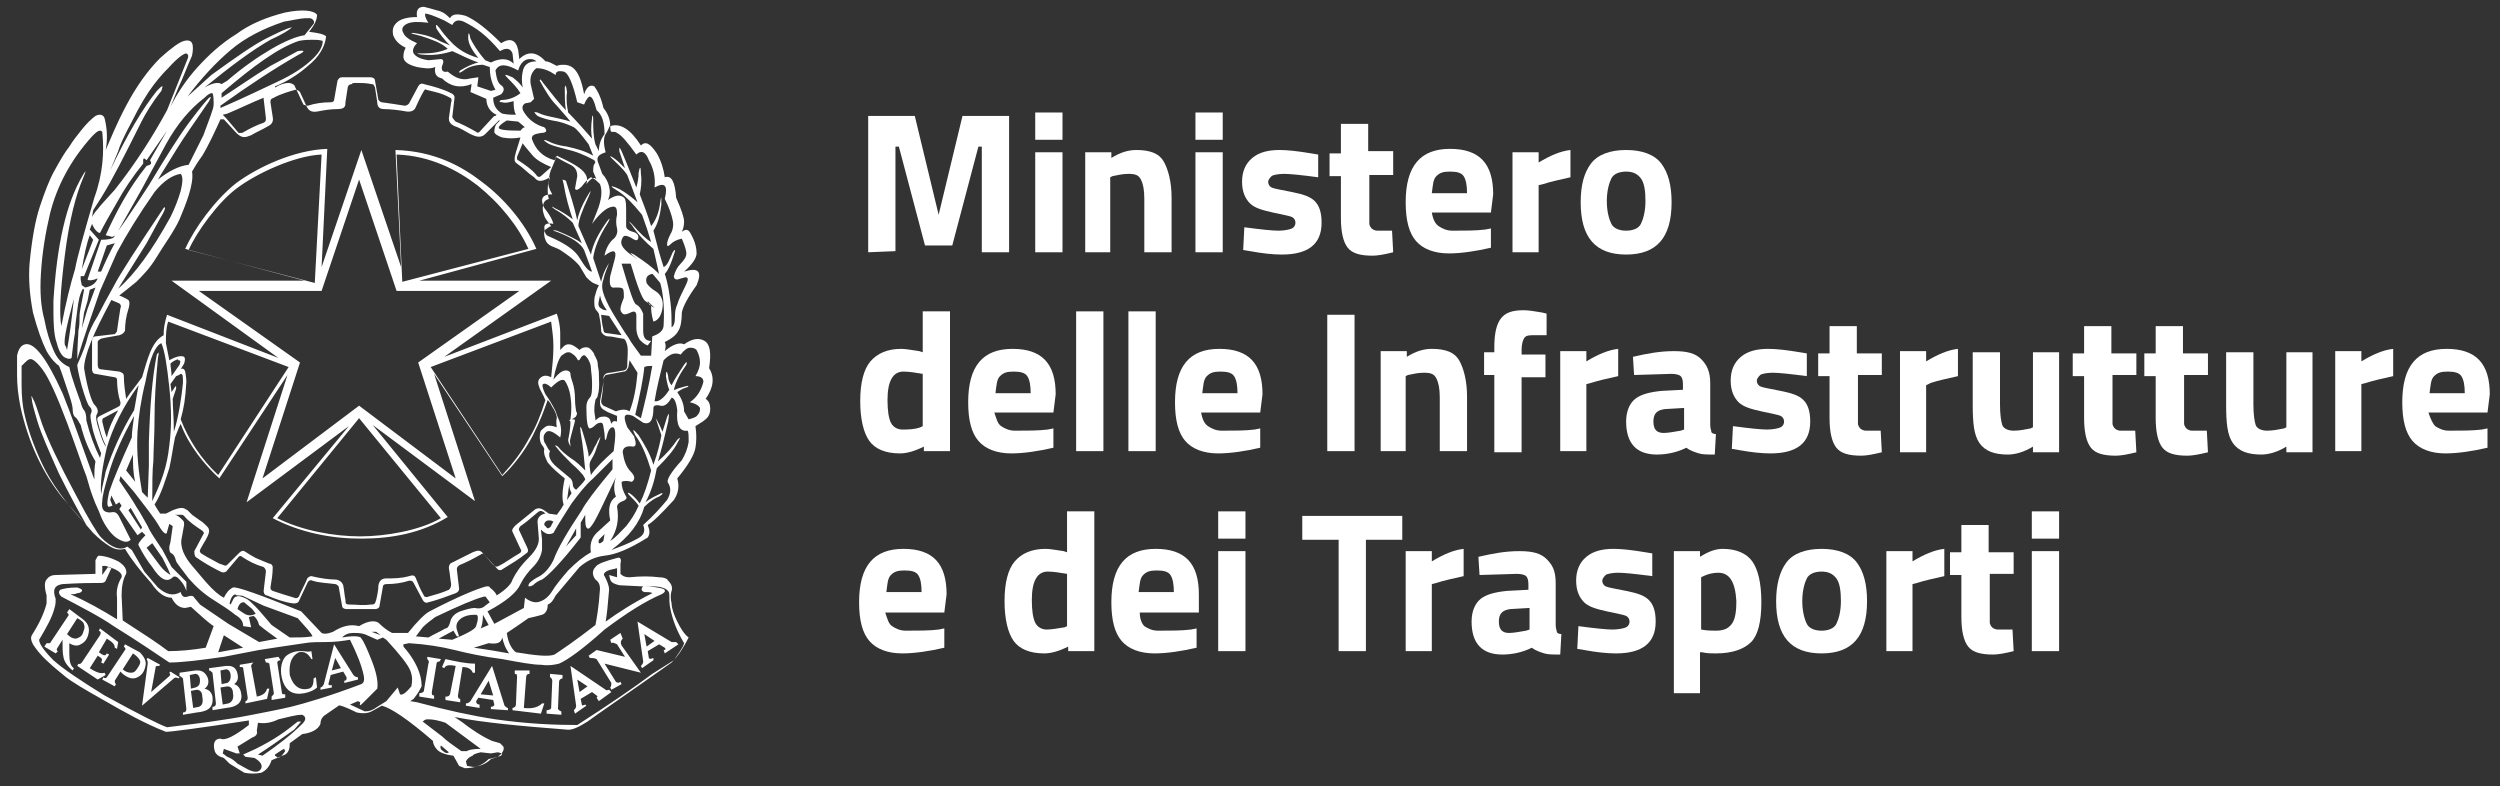 <?xml version="1.0" encoding="UTF-8"?>
<svg xmlns="http://www.w3.org/2000/svg" xmlns:xlink="http://www.w3.org/1999/xlink" version="1.1" id="Livello_1" x="0px" y="0px" viewBox="0 0 220 69.2" style="enable-background:new 0 0 220 69.2;" xml:space="preserve"><rect x="0" y="0" width="220" height="69.2" fill="#333333" stroke="none"/> <style type="text/css"> .st0{fill:#FFFFFF;} </style> <g> <g> <path class="st0" d="M76.4,22.2v-12h4.1l2.1,8.7l2.1-8.7h4.1v12h-2.4v-9.3h-0.3l-2.3,8.7h-2.4l-2.3-8.7h-0.3v9.2L76.4,22.2 L76.4,22.2z"/> <path class="st0" d="M91.1,12.2V9.9h2.4v2.4h-2.4V12.2z M91.1,22.2v-8.8h2.4v8.8H91.1z"/> <path class="st0" d="M97.9,22.2h-2.4v-8.8h2.3v0.5c0.8-0.5,1.5-0.7,2.2-0.7c1.2,0,2,0.3,2.4,1s0.7,1.8,0.7,3.2v4.8h-2.4v-4.7 c0-0.8-0.1-1.3-0.3-1.7c-0.2-0.4-0.5-0.5-1.1-0.5c-0.5,0-0.9,0.1-1.4,0.2l-0.2,0.1v6.6H97.9z"/> <path class="st0" d="M105.2,12.2V9.9h2.4v2.4h-2.4V12.2z M105.2,22.2v-8.8h2.4v8.8H105.2z"/> <path class="st0" d="M116,15.6c-1.5-0.2-2.5-0.3-3-0.3s-1,0.1-1.1,0.2s-0.3,0.3-0.3,0.5c0,0.2,0.1,0.4,0.3,0.5s0.8,0.2,1.8,0.4 s1.6,0.4,2,0.8s0.6,1,0.6,1.9c0,1.9-1.2,2.8-3.5,2.8c-0.8,0-1.7-0.1-2.8-0.3l-0.6-0.1l0.1-2c1.5,0.2,2.5,0.3,3,0.3s1-0.1,1.2-0.2 s0.3-0.3,0.3-0.5s-0.1-0.4-0.3-0.5s-0.8-0.2-1.7-0.4s-1.6-0.4-2-0.8s-0.7-1-0.7-1.9c0-0.9,0.3-1.6,0.9-2.1s1.4-0.7,2.4-0.7 c0.7,0,1.6,0.1,2.8,0.3l0.6,0.1L116,15.6z"/> <path class="st0" d="M122.7,15.4h-2.2V19c0,0.4,0,0.6,0,0.7s0.1,0.3,0.2,0.4s0.3,0.2,0.5,0.2h1.3l0.1,1.9 c-0.8,0.2-1.4,0.3-1.8,0.3c-1.1,0-1.8-0.2-2.2-0.7s-0.6-1.4-0.6-2.6v-3.7h-1v-2h1v-2.6h2.4v2.4h2.2v2.1H122.7z"/> <path class="st0" d="M126.6,19.9c0.3,0.2,0.7,0.4,1.2,0.4c1.1,0,2.1,0,2.9-0.1l0.5-0.1v1.7c-1.3,0.3-2.6,0.5-3.7,0.5 c-1.3,0-2.3-0.4-2.9-1.1s-0.9-1.8-0.9-3.4c0-3.2,1.3-4.7,3.9-4.7c2.6,0,3.8,1.3,3.8,4l-0.2,1.6H126 C126.1,19.3,126.3,19.7,126.6,19.9z M129.1,17c0-0.7-0.1-1.2-0.3-1.5s-0.6-0.4-1.2-0.4c-0.6,0-0.9,0.1-1.2,0.4s-0.3,0.8-0.4,1.5 H129.1z"/> <path class="st0" d="M133.1,22.2v-8.8h2.3v0.9c1-0.6,1.9-1,2.8-1.1v2.4c-0.9,0.2-1.8,0.4-2.4,0.6l-0.4,0.1v5.9H133.1z"/> <path class="st0" d="M140,14.4c0.6-0.8,1.7-1.2,3.1-1.2s2.5,0.4,3.1,1.2s0.9,1.9,0.9,3.4c0,3.1-1.3,4.6-4,4.6s-4-1.5-4-4.6 C139.1,16.3,139.4,15.2,140,14.4z M141.8,19.7c0.2,0.4,0.7,0.6,1.3,0.6s1.1-0.2,1.3-0.6s0.4-1.1,0.4-2s-0.1-1.6-0.4-2 c-0.3-0.4-0.7-0.6-1.3-0.6s-1.1,0.2-1.3,0.6c-0.2,0.4-0.4,1.1-0.4,2S141.6,19.3,141.8,19.7z"/> <path class="st0" d="M83.6,27.4v12.3h-2.3v-0.4c-0.8,0.4-1.5,0.6-2.1,0.6c-1.3,0-2.2-0.4-2.7-1.1s-0.8-1.9-0.8-3.5 s0.3-2.8,0.9-3.5c0.6-0.7,1.5-1.1,2.7-1.1c0.4,0,0.9,0.1,1.6,0.2l0.3,0.1v-3.6H83.6z M81,37.6l0.2-0.1v-4.6 c-0.6-0.1-1.2-0.2-1.7-0.2c-0.9,0-1.4,0.8-1.4,2.5c0,0.9,0.1,1.6,0.3,2s0.6,0.6,1,0.6S80.5,37.8,81,37.6z"/> <path class="st0" d="M88.1,37.5c0.3,0.2,0.7,0.4,1.2,0.4c1.1,0,2.1,0,2.9-0.1l0.5-0.1v1.7c-1.3,0.3-2.6,0.5-3.7,0.5 c-1.3,0-2.3-0.4-2.9-1.1s-0.9-1.8-0.9-3.4c0-3.2,1.3-4.7,3.9-4.7s3.8,1.3,3.8,4l-0.2,1.6h-5.2C87.7,36.9,87.8,37.3,88.1,37.5z M90.7,34.6c0-0.7-0.1-1.2-0.3-1.5s-0.6-0.4-1.2-0.4s-0.9,0.1-1.2,0.4s-0.3,0.8-0.4,1.5H90.7z"/> <path class="st0" d="M94.7,39.7V27.4h2.4v12.3H94.7z"/> <path class="st0" d="M99.3,39.7V27.4h2.4v12.3H99.3z"/> <path class="st0" d="M106.3,37.5c0.3,0.2,0.7,0.4,1.2,0.4c1.1,0,2.1,0,2.9-0.1l0.5-0.1v1.7c-1.3,0.3-2.6,0.5-3.7,0.5 c-1.3,0-2.3-0.4-2.9-1.1s-0.9-1.8-0.9-3.4c0-3.2,1.3-4.7,3.9-4.7s3.8,1.3,3.8,4l-0.2,1.6h-5.2C105.8,36.9,106,37.3,106.3,37.5z M108.9,34.6c0-0.7-0.1-1.2-0.3-1.5s-0.6-0.4-1.2-0.4s-0.9,0.1-1.2,0.4s-0.3,0.8-0.4,1.5H108.9z"/> <path class="st0" d="M116.8,39.7v-12h2.4v12H116.8z"/> <path class="st0" d="M123.9,39.7h-2.4v-8.8h2.3v0.5c0.8-0.5,1.5-0.7,2.2-0.7c1.2,0,2,0.3,2.4,1c0.4,0.7,0.7,1.8,0.7,3.2v4.8h-2.4 V35c0-0.8-0.1-1.3-0.3-1.7s-0.5-0.5-1.1-0.5c-0.5,0-0.9,0.1-1.4,0.2l-0.2,0.1v6.6H123.9z"/> <path class="st0" d="M133.9,33v6.8h-2.4V33h-0.9v-2h0.9v-0.4c0-1.3,0.2-2.1,0.6-2.6s1-0.7,2-0.7c0.4,0,1,0.1,1.6,0.2l0.4,0.1v1.9 c-0.5,0-0.9,0-1.3,0s-0.6,0.1-0.7,0.3s-0.2,0.5-0.2,1v0.4h2.1v2h-2.1V33z"/> <path class="st0" d="M137.3,39.7v-8.8h2.3v0.9c1-0.6,1.9-1,2.8-1.1v2.4c-0.9,0.2-1.8,0.4-2.4,0.6l-0.4,0.1v5.9H137.3z"/> <path class="st0" d="M150.5,33.7v3.7c0,0.3,0.1,0.5,0.1,0.6s0.2,0.2,0.4,0.2l-0.1,1.8c-0.6,0-1.1,0-1.4-0.1s-0.7-0.2-1.1-0.5 c-0.8,0.4-1.7,0.6-2.6,0.6c-1.8,0-2.7-1-2.7-2.9c0-0.9,0.3-1.6,0.8-2s1.3-0.6,2.3-0.7l1.9-0.1v-0.5c0-0.4-0.1-0.6-0.2-0.7 s-0.4-0.2-0.8-0.2l-3.3,0.1l-0.1-1.6c1.3-0.3,2.4-0.5,3.6-0.5s1.9,0.2,2.4,0.7C150.2,32.1,150.5,32.7,150.5,33.7z M146.5,36 c-0.7,0.1-1,0.4-1,1.1s0.3,1,0.9,1c0.4,0,0.9-0.1,1.5-0.2l0.3-0.1v-1.9L146.5,36z"/> <path class="st0" d="M159,33.1c-1.5-0.2-2.5-0.3-3-0.3s-1,0.1-1.1,0.2s-0.3,0.3-0.3,0.5s0.1,0.4,0.3,0.5s0.8,0.2,1.8,0.4 s1.6,0.4,2,0.8s0.6,1,0.6,1.9c0,1.9-1.2,2.8-3.5,2.8c-0.8,0-1.7-0.1-2.8-0.3l-0.6-0.1l0.1-2c1.5,0.2,2.5,0.3,3,0.3s1-0.1,1.2-0.2 s0.3-0.3,0.3-0.5s-0.1-0.4-0.3-0.5s-0.8-0.2-1.7-0.4s-1.6-0.4-2-0.8s-0.7-1-0.7-1.9s0.3-1.6,0.9-2.1s1.4-0.7,2.4-0.7 c0.7,0,1.6,0.1,2.8,0.3l0.6,0.1L159,33.1z"/> <path class="st0" d="M165.7,33h-2.2v3.6c0,0.4,0,0.6,0,0.7s0.1,0.3,0.2,0.4s0.3,0.2,0.5,0.2h1.3l0.1,1.9c-0.8,0.2-1.4,0.3-1.8,0.3 c-1.1,0-1.8-0.2-2.2-0.7S161,38,161,36.8v-3.7h-1v-2h1v-2.4h2.4v2.4h2.2V33H165.7z"/> <path class="st0" d="M167.2,39.7v-8.8h2.3v0.9c1-0.6,1.9-1,2.8-1.1v2.4c-0.9,0.2-1.8,0.4-2.4,0.6l-0.4,0.2v5.9h-2.3V39.7z"/> <path class="st0" d="M178.8,31h2.4v8.8h-2.3v-0.5c-0.8,0.5-1.6,0.7-2.2,0.7c-1.2,0-2-0.3-2.5-1s-0.6-1.8-0.6-3.4V31h2.4v4.6 c0,0.9,0.1,1.5,0.2,1.8s0.5,0.5,1,0.5s1-0.1,1.5-0.2l0.2-0.1V31H178.8z"/> <path class="st0" d="M188.1,33h-2.2v3.6c0,0.4,0,0.6,0,0.7s0.1,0.3,0.2,0.4s0.3,0.2,0.5,0.2h1.3l0.1,1.9c-0.8,0.2-1.4,0.3-1.8,0.3 c-1.1,0-1.8-0.2-2.2-0.7s-0.6-1.4-0.6-2.6v-3.7h-1v-2h1v-2.4h2.4v2.4h2.2V33H188.1z"/> <path class="st0" d="M194.4,33h-2.2v3.6c0,0.4,0,0.6,0,0.7s0.1,0.3,0.2,0.4s0.3,0.2,0.5,0.2h1.3l0.1,1.9c-0.8,0.2-1.4,0.3-1.8,0.3 c-1.1,0-1.8-0.2-2.2-0.7s-0.6-1.4-0.6-2.6v-3.7h-1v-2h1v-2.4h2.4v2.4h2.2V33H194.4z"/> <path class="st0" d="M201.1,31h2.4v8.8h-2.3v-0.5c-0.8,0.5-1.6,0.7-2.2,0.7c-1.2,0-2-0.3-2.5-1s-0.6-1.8-0.6-3.4V31h2.4v4.6 c0,0.9,0.1,1.5,0.2,1.8s0.5,0.5,1,0.5s1-0.1,1.5-0.2l0.2-0.1V31H201.1z"/> <path class="st0" d="M205.5,39.7v-8.8h2.3v0.9c1-0.6,1.9-1,2.8-1.1v2.4c-0.9,0.2-1.8,0.4-2.4,0.6l-0.4,0.1v5.9H205.5z"/> <path class="st0" d="M214.3,37.5c0.3,0.2,0.7,0.4,1.2,0.4c1.1,0,2.1,0,2.9-0.1l0.5-0.1v1.7c-1.3,0.3-2.6,0.5-3.7,0.5 c-1.3,0-2.3-0.4-2.9-1.1s-0.9-1.8-0.9-3.4c0-3.2,1.3-4.7,3.9-4.7c2.6,0,3.8,1.3,3.8,4l-0.2,1.6h-5.2 C213.9,36.9,214.1,37.3,214.3,37.5z M216.9,34.6c0-0.7-0.1-1.2-0.3-1.5s-0.6-0.4-1.2-0.4s-0.9,0.1-1.2,0.4s-0.3,0.8-0.4,1.5H216.9 z"/> <path class="st0" d="M78.5,55.1c0.3,0.2,0.7,0.4,1.2,0.4c1.1,0,2.1,0,2.9-0.1l0.5-0.1V57c-1.3,0.3-2.6,0.5-3.7,0.5 c-1.3,0-2.3-0.4-2.9-1.1s-0.9-1.8-0.9-3.4c0-3.2,1.3-4.7,3.9-4.7s3.8,1.3,3.8,4l-0.2,1.6h-5.2C78.1,54.5,78.2,54.9,78.5,55.1z M81.1,52.1c0-0.7-0.1-1.2-0.3-1.5s-0.6-0.4-1.2-0.4s-0.9,0.1-1.2,0.4s-0.3,0.8-0.4,1.5H81.1z"/> <path class="st0" d="M96.3,45v12.3H94v-0.4c-0.8,0.4-1.5,0.6-2.1,0.6c-1.3,0-2.2-0.4-2.7-1.1s-0.8-1.9-0.8-3.5s0.3-2.8,0.9-3.5 s1.5-1.1,2.7-1.1c0.4,0,0.9,0.1,1.6,0.2l0.3,0.1V45H96.3z M93.7,55.2l0.2-0.1v-4.6c-0.6-0.1-1.2-0.2-1.7-0.2 c-0.9,0-1.4,0.8-1.4,2.5c0,0.9,0.1,1.6,0.3,2s0.6,0.6,1,0.6S93.1,55.3,93.7,55.2z"/> <path class="st0" d="M100.7,55.1c0.3,0.2,0.7,0.4,1.2,0.4c1.1,0,2.1,0,2.9-0.1l0.5-0.1V57c-1.3,0.3-2.6,0.5-3.7,0.5 c-1.3,0-2.3-0.4-2.9-1.1s-0.9-1.8-0.9-3.4c0-3.2,1.3-4.7,3.9-4.7s3.8,1.3,3.8,4v1.6h-5.2C100.3,54.5,100.5,54.9,100.7,55.1z M103.3,52.1c0-0.7-0.1-1.2-0.3-1.5s-0.6-0.4-1.2-0.4s-0.9,0.1-1.2,0.4s-0.3,0.8-0.4,1.5H103.3z"/> <path class="st0" d="M107.2,47.4V45h2.4v2.4H107.2z M107.2,57.3v-8.8h2.4v8.8H107.2z"/> <path class="st0" d="M114.6,47.5v-2.1h8.8v2.1h-3.2v9.8h-2.4v-9.8H114.6z"/> <path class="st0" d="M123.7,57.3v-8.8h2.3v0.9c1-0.6,1.9-1,2.8-1.1v2.4c-0.9,0.2-1.8,0.4-2.4,0.6l-0.4,0.1v5.9H123.7z"/> <path class="st0" d="M136.9,51.3V55c0,0.3,0.1,0.5,0.1,0.6s0.2,0.2,0.4,0.2l-0.1,1.8c-0.6,0-1.1,0-1.4-0.1s-0.7-0.2-1.1-0.5 c-0.8,0.4-1.7,0.6-2.6,0.6c-1.8,0-2.7-1-2.7-2.9c0-0.9,0.3-1.6,0.8-2s1.3-0.6,2.3-0.7l1.9-0.1v-0.5c0-0.4-0.1-0.6-0.2-0.7 s-0.4-0.2-0.8-0.2l-3.3,0.1l-0.1-1.6c1.3-0.3,2.4-0.5,3.6-0.5s1.9,0.2,2.4,0.7S136.9,50.2,136.9,51.3z M132.9,53.6 c-0.7,0.1-1,0.4-1,1.1s0.3,1,0.9,1c0.4,0,0.9-0.1,1.5-0.2l0.3-0.1v-1.9L132.9,53.6z"/> <path class="st0" d="M145.4,50.7c-1.5-0.2-2.5-0.3-3-0.3s-1,0.1-1.1,0.2s-0.3,0.3-0.3,0.5s0.1,0.4,0.3,0.5s0.8,0.2,1.8,0.4 s1.6,0.4,2,0.8s0.6,1,0.6,1.9c0,1.9-1.2,2.8-3.5,2.8c-0.8,0-1.7-0.1-2.8-0.3l-0.6-0.1l0.1-2c1.5,0.2,2.5,0.3,3,0.3s1-0.1,1.2-0.2 s0.3-0.3,0.3-0.5s-0.1-0.4-0.3-0.5s-0.8-0.2-1.7-0.4s-1.6-0.4-2-0.8s-0.7-1-0.7-1.9s0.3-1.6,0.9-2.1s1.4-0.7,2.4-0.7 c0.7,0,1.6,0.1,2.8,0.3l0.6,0.1L145.4,50.7z"/> <path class="st0" d="M147.3,61V48.5h2.3V49c0.8-0.5,1.4-0.7,2-0.7c1.2,0,2.1,0.4,2.6,1.1s0.8,1.9,0.8,3.6s-0.3,2.9-0.9,3.5 s-1.6,1-3.1,1c-0.4,0-0.8,0-1.2-0.1h-0.2V61H147.3z M151.2,50.4c-0.4,0-0.9,0.1-1.3,0.3l-0.2,0.1v4.6c0.5,0.1,1,0.1,1.3,0.1 c0.7,0,1.1-0.2,1.4-0.6s0.4-1.1,0.4-2C152.7,51.2,152.2,50.4,151.2,50.4z"/> <path class="st0" d="M157.2,49.5c0.6-0.8,1.7-1.2,3.1-1.2s2.5,0.4,3.1,1.2s0.9,1.9,0.9,3.4c0,3.1-1.3,4.6-4,4.6s-4-1.5-4-4.6 C156.3,51.5,156.6,50.3,157.2,49.5z M159,54.9c0.2,0.4,0.7,0.6,1.3,0.6s1.1-0.2,1.3-0.6s0.4-1.1,0.4-2s-0.1-1.6-0.4-2 s-0.7-0.6-1.3-0.6s-1.1,0.2-1.3,0.6s-0.4,1.1-0.4,2S158.8,54.5,159,54.9z"/> <path class="st0" d="M166,57.3v-8.8h2.3v0.9c1-0.6,1.9-1,2.8-1.1v2.4c-0.9,0.2-1.8,0.4-2.4,0.6l-0.4,0.1v5.9H166z"/> <path class="st0" d="M177.3,50.5h-2.2v3.6c0,0.4,0,0.6,0,0.7s0.1,0.3,0.2,0.4s0.3,0.2,0.5,0.2h1.3l0.1,1.9 c-0.8,0.2-1.4,0.3-1.8,0.3c-1.1,0-1.8-0.2-2.2-0.7s-0.6-1.4-0.6-2.6v-3.7h-1v-2h1v-2.4h2.4v2.4h2.2v1.9H177.3z"/> <path class="st0" d="M178.8,47.4V45h2.4v2.4H178.8z M178.8,57.3v-8.8h2.4v8.8H178.8z"/> </g> <g> <path id="text1873_00000006696997930355436850000014781275683479559322_" class="st0" d="M37.3,0.6c-0.5,0-0.7,0.3-0.6,0.9 c-0.9,0-1.5,0.2-1.8,0.5s-0.4,0.6-0.3,1.1c0.2,0.5,0.5,0.8,1.1,1.1c-0.1,0.2-0.2,0.4-0.2,0.8s0.4,0.7,1.2,0.9 c0.6,0.1,1.1,0.2,1.6,0c-0.1,0.6,0.1,0.9,0.6,1c0.7,0.7,1.6,0.9,2.6,0.5l-0.1,0.7l1.4,0.6c0,0.7,0.4,1.2,0.9,1.4l-0.1,0.1 c-0.1,0-0.1,0-0.2,0.1l-1.2,1.3c-0.1,0.1-0.2,0.1-0.3,0c-0.7-0.4-1.3-0.7-1.8-0.9c-0.1-0.1-0.2-0.2-0.3-0.4L40,8.6 c0-0.2-0.1-0.3-0.3-0.4c-0.8-0.4-1.6-0.6-2.4-0.8c-0.2-0.1-0.4,0-0.5,0.2L36,9.1c-0.1,0.1-0.2,0.2-0.4,0.2c-0.6-0.1-1.3-0.2-2-0.3 c-0.1,0-0.2-0.1-0.3-0.2L33,7.1c0-0.2-0.2-0.3-0.4-0.3c-0.8,0-1.7,0-2.5,0c-0.2,0-0.3,0.1-0.4,0.3l-0.3,1.7c0,0.1-0.1,0.2-0.3,0.2 c-0.7,0-1.4,0.1-2,0.3c-0.1,0-0.2,0-0.4-0.1l-0.8-1.7c-0.1-0.1-0.3-0.2-0.5-0.2c-0.3,0-0.7,0.1-1.2,0.4V7.6c1-0.4,2-1,2.9-1.8 c1-0.8,1.5-1.7,1.6-2.6C28.5,3,28,2.9,27.2,2.8c0.4-0.5,0.7-1,0.7-1.5c-0.3-0.4-1.3-0.5-2.8-0.2c-1.6,0.4-3.1,1-4.3,1.9 c-1.3,0.8-2.4,1.8-3.4,2.9S15.6,8.2,15,9.4l0.7-1.7c0.4-0.8,0.7-1.7,1.2-2.8C17,4.4,17,4,16.9,3.8s-0.3-0.3-0.7-0.2 c-0.4,0.1-1.1,0.6-2.1,1.5c-1.1,1.1-2.1,2.5-3,4.2s-1.4,3-1.8,3.9c0.2-1.1,0.1-2-0.1-2.8c-0.1-0.3-0.4-0.4-0.8-0.2 c-0.4,0.3-0.8,0.7-1.2,1.2c-0.4,0.5-0.8,1-1.1,1.5c-0.4,0.5-0.8,1.2-1.3,2.1s-0.9,2-1.3,3.2s-0.7,2.9-0.9,5 c-0.1,1.3,0,2.7,0.3,4.3c0.4,1.5,0.8,2.6,1.2,3.4c0.4,0.7,0.8,1.1,1.1,1.3c0.2,0.5,0.5,1.4,0.9,2.6c0.2,0.6,0.3,1,0.3,1.3 s0.1,0.5,0.2,0.6c0.2,0.1,0.3,0.4,0.5,0.7c0.3,1.2,0.7,2.2,1.3,3.2c-0.1,0.5-0.1,1.1-0.1,1.6c-1.2-3.3-2.1-5.9-2.8-7.6 c-1.4-3.1-2.5-4.5-3.3-4.3c-0.4,0.1-0.6,0.5-0.7,1c0,0.2,0,0.8,0,1.7c0,0.9,0.1,1.8,0.3,2.8c0.7,3.2,2,5.9,3.7,8l2.7,3.1 c0.5,0.5,1,0.9,1.5,1.2c0.5,0.3,0.9,0.3,1.3,0.2c0.6,1,1.4,2,2.3,3c0.6,0.9,1.2,1.3,1.8,1.3c0.3,0.6,0.7,0.9,1.2,0.9l0.5-0.1 c0.8,0.7,1.4,1.3,2,1.7L18.1,57c-1.2,0.2-2.3,0.3-3.3,0.3c-0.9-0.7-2.3-1.6-4-2.7l-0.1-2.2c0-0.7,0.1-1.4,0.4-1.9 c0.1-0.4-0.2-0.8-0.7-1.1C9.6,49,9,48.9,8.7,48.9c-0.1,0-0.2,0.2-0.3,0.4v1.2l-3.5,0.1c-0.3,0-0.6,0.1-0.8,0.4 c-0.2,0.2-0.2,0.7,0,1.4c0,0.3,0,0.5,0,0.7c-0.2,0.8-0.6,1.7-1.3,2.8c-0.1,0.2-0.1,0.4,0.1,0.8c0.2,0.3,0.6,0.9,1.4,1.6 c0.3,0.3,0.8,0.7,1.4,1.2s1.8,1.2,3.4,2.1c1.9,1.1,3.7,2.1,5.5,2.8c0.4,0,2.8-0.3,7.3-1v0.4c-1.3,1-2.1,1.4-2.5,1.2 c-0.5,0-0.7,0.4-0.5,1.1c0.1,0.3,0.4,0.5,0.8,0.6l0.5,0.5l1.3,0.8c0.5,0.1,1,0.1,1.5,0c0.4-0.2,0.7-0.5,0.9-1.1l1.2-0.5 c0.3-0.2,0.4-0.5,0.4-1l1.1-0.8c0.8-0.1,1.4-0.4,1.6-0.9c0-0.4,0.2-0.6,0.3-0.7l1.3-0.9c0-0.1,0.6,0.1,1.6,0.6 c0.5,0.1,0.9,0.1,1.3-0.1l0.9-0.5c0.8,0.2,2.3,1.2,4.5,3.1c0,0.2,0.1,0.5,0.4,0.8c0.2,0.2,0.6,0.4,1.4,0.5l0.5,0.9l0.5,0.2 c0.8,0,1.5-0.2,2.1-0.8l0.8-0.2c0.4-0.3,0.6-0.6,0.5-0.9L44,65.4l-0.7-0.2c-0.9-0.4-1.8-1-2.7-1.7L40,63.1 c2.6,0.5,5.9,0.8,9.8,1.1c0.5,0.1,1.1-0.2,1.9-0.7c0.8-0.6,3.3-2.3,7.4-5.2c0.6-0.6,1.1-1.4,1.5-2.2c-0.4-0.3-0.7-0.8-1-1.4 s-0.5-1.2-0.5-1.6c-0.1-0.4-0.1-0.8,0-1.1c0.1-0.3,0-0.6-0.3-0.9c-0.1-0.2-0.4-0.3-0.8-0.3c-0.8-0.1-1.6-0.1-2.6,0 c-0.5,0-0.7-0.2-0.8-0.3v-0.9c0.1-0.4,0-0.6-0.3-0.5c-1.1,0.3-1.7,0.5-1.9,0.8c-0.3,0.3-0.3,0.7,0,1.1c0.3,0.2,0.4,0.5,0.4,0.8 c-0.1,1.6-0.3,2.7-0.4,3.2c-1.8,1.4-3,2.2-3.6,2.6c-0.5,0.2-1.6,0.1-3.4-0.2c-0.4-0.3-0.7-0.9-0.8-1.7c0.6-0.4,1.2-0.8,1.9-1.3 c0.5-0.1,0.8-0.2,1.2-0.3c0.3-0.1,0.5-0.4,0.5-0.9c0.3-0.1,0.5-0.4,0.7-0.8l2.1-2.5c0.7-0.6,1.4-0.9,2.2-1c1-0.1,2.2-0.6,3.8-1.6 c0.2-0.3,0.2-0.6,0-1.1c0.5-0.3,1.2-1,2.3-2.2c0.4-0.6,0.5-1.2,0.3-1.9c1-1.2,1.5-2.1,1.6-2.7s0.1-1.2,0-1.9 c0.5-0.3,0.8-0.5,1-0.7s0.3-0.5,0.3-0.8c0-0.4-0.1-0.7-0.4-0.9c0.7-1,0.8-1.9,0.3-2.7c0.2-1.3,0.1-2.1-0.4-2.4s-1.1-0.2-1.8,0.3 c-0.4-0.2-1,0-1.7,0.6c0.1-0.3,0.1-0.6,0-0.8c0.6-0.3,1-0.6,1.2-1c0.2-0.3,0.3-0.9,0.3-1.6c0.1-0.5,0.5-1.3,1.3-2.4 c0.5-1.2,0.2-1.6-1.1-1.2c0.7-0.6,1.1-1.2,1.1-1.6s-0.1-1-0.5-1.7c-0.2-0.4-0.4-0.5-0.8-0.2c0.1-0.2,0.2-0.5,0.2-0.9 c0-0.3-0.2-1-0.7-2.1c-0.1-1.4-0.4-2-1-1.8c-0.1-0.7-0.3-1.4-0.7-2.1c-0.6-0.9-1-1.1-1.4-0.7c-0.9-1.4-1.8-2-2.7-1.7 c0-0.6-0.2-1.1-0.6-1.6c-0.2-0.9-0.5-1.5-0.8-1.9c-0.4-0.2-0.7,0.1-0.9,0.7c-0.1-0.5-0.2-1.1-0.5-1.7s-0.7-0.9-1.3-0.9 c-0.2,0-0.4,0-0.6,0.1c-0.4-0.2-0.7-0.4-1-0.4c-0.8-0.9-1.6-0.9-2.3-0.2l-0.1-0.8c-0.2-0.9-0.7-1.1-1.5-0.6 c-1.2-1.2-2.2-2-3.1-2.4c-0.7-0.2-1.2-0.2-1.4,0.2c-0.4-0.4-0.7-0.6-1.2-0.7C38.1,0.8,37.7,0.7,37.3,0.6L37.3,0.6L37.3,0.6z M37.4,1.2c0.3,0,0.8,0.2,1.7,0.6l0.7,0.4c0.2-0.4,0.5-0.5,1-0.3c0.6,0.3,1.1,0.6,1.6,1s1,0.9,1.6,1.6c0.5-0.3,0.9-0.3,1.1,0.2 l0.1,0.9c-0.5-0.5-1.2-0.5-2-0.1l-0.5-0.2c-0.7-0.8-1.1-1.5-1.3-1.9c-0.1-0.6-0.2-0.6-0.2-0.1s0.3,1.1,0.9,1.8 c-1.1-0.3-1.8-0.8-2.3-1.3s-0.9-1-1.1-1.3c-0.3-0.4-0.4-0.4-0.3,0c0.3,0.5,0.7,1,1.2,1.5c-0.4-0.2-0.8-0.3-1.1-0.5 C37.7,3.1,37,3,36.4,2.9c-0.3,0-0.3,0,0,0.1c0.9,0.2,1.6,0.5,2.1,0.7c0.4,0.2,0.7,0.4,0.9,0.6c-0.7,0.3-1.4,0.4-2.1,0.4 c-0.5,0-0.7,0-0.6,0c0,0,0.2,0.1,0.4,0.1c0.9,0.1,1.8,0,2.7-0.3c0.7,0.3,1.4,0.7,2.3,1c-0.5,0.1-1.1,0.4-1.6,0.7 c-0.2,0.2-0.1,0.3,0.3,0s1-0.5,1.7-0.5l0.6,0.2c0,0.6,0.1,1.3,0.5,2L43.2,8L42,7.6l0.1-0.8l-0.7,0.1c-0.7,0.2-1.3,0-2-0.6 c-0.4,0.1-0.6-0.1-0.5-0.5c0.2-0.4,0.1-0.6-0.1-0.6l-1.1,0.1C37,5.2,36.6,5,36.4,4.7c-0.1-0.2-0.1-0.5,0.3-0.9 c-0.7-0.3-1.1-0.6-1.2-0.9c-0.2-0.3-0.1-0.6,0.3-0.8c0.4-0.2,1-0.2,1.9-0.1C37.5,1.7,37.4,1.5,37.4,1.2 C37.2,1.2,37.3,1.2,37.4,1.2L37.4,1.2z M27,1.6c0.1,0,0.2,0,0.3,0c0.3,0.1,0.4,0.3,0.3,0.5l-0.8,1c-0.7,0.1-1.7,0.5-2.9,1.2 C22.7,5,21.4,5.9,20,7.1l-0.5,0.3c-0.3-0.2-0.8-0.1-1.5,0.3c2.2-1.8,4.2-3.3,5.8-4.2c1.1-0.5,1.7-0.9,1.9-1.1 c-0.5,0.1-1.3,0.5-2.3,1S20.8,5,18.6,6.6l-2.1,1.9c1.2-1.6,2.5-3,3.8-4.1s2.9-1.9,4.7-2.5C25.7,1.8,26.4,1.6,27,1.6L27,1.6z M27.5,3.5c0.3,0,0.6,0,0.9,0.1c0,0.5-0.3,1-0.8,1.5c-0.8,0.8-1.9,1.5-3.2,2.1c-1.3,0.6-2.9,1.4-5,2.3V9.3 c2.5-1.8,4.8-3.3,6.9-4.5c0.6-0.3,0.5-0.4-0.1-0.3c-0.7,0.4-1.5,0.8-2.4,1.3c-1.5,0.9-2.9,1.9-4.3,2.8V8.2c2.8-2.4,5-4,6.8-4.6 C26.8,3.5,27.2,3.5,27.5,3.5z M16.4,4.7L16.4,4.7c0.2,0.1,0.2,0.3,0.1,0.5l-1.8,4.5c-1.2,2.2-2.7,4.6-4.6,7 c-0.8,0.9-1.3,1.4-1.5,1.7c-0.2,0.2-0.4,0.5-0.5,0.7l0.1-0.6l0.7-1.1c1-1.6,2.1-3.8,3.5-6.6c0.4-0.8,1-1.8,1.8-2.8 c0.2-0.6,0.1-0.5-0.4,0c-1.2,1.5-2.6,3.8-4.1,7l0.7-1.7c0.1-0.4,0.5-1.3,1.2-2.6c0.7-1.4,1.3-2.4,1.9-3.2c0.6-0.8,1.1-1.3,1.3-1.5 C15.7,5,16.2,4.7,16.4,4.7z M46.6,5.2c0.2,0,0.4,0,0.6,0.2c-0.7,0-1.1,0.3-1.2,0.9c-0.1,0.4-0.1,0.9,0,1.4 c-0.2-0.3-0.5-0.6-0.9-0.9c-0.7-0.3-0.8-0.3-0.4,0.1s0.8,0.8,1.1,1.3c-0.5,0.4-1.1,0.6-1.7,0.6C43.9,8.9,43.9,9,44.2,9 c0.3,0.1,0.6,0,1-0.1c0,0.4,0,0.8,0.2,1.2c-0.3,0-0.7,0-1.2-0.1c-0.5-0.3-0.8-0.7-0.8-1.4l0.7-0.3c0.3-0.3,0.3-0.6,0-0.8 c-0.3-0.2-0.4-0.6-0.5-1.3c0.3-0.6,0.9-0.6,2,0C45.8,5.5,46.2,5.2,46.6,5.2L46.6,5.2z M47.2,6c0.6,0,1.1,0.2,1.7,0.6 c0-0.3,0.2-0.4,0.7-0.3c0.4,0.1,0.8,1,1.2,2.7l0.6,0.2c0.2-0.5,0.4-0.7,0.5-0.7c0.2,0,0.4,0.4,0.6,1.2c0.5,0.4,0.7,1.1,0.7,2.1 c-0.3,0.4-0.5,0.9-0.5,1.5l-0.3-0.6c-0.2-0.7-0.2-1.5-0.2-2.3c0-0.3-0.1-0.3-0.1,0c-0.1,0.7-0.1,1.3,0,1.8 c-0.7-0.8-1.4-1.6-2.1-2.3c-0.1-0.5-0.2-1.1-0.1-1.8c-0.1-0.6-0.1-0.7-0.2-0.4c0,0.7,0,1.4,0.1,2c-0.6-0.6-1.2-1.4-2-2.4 c-0.2-0.3-0.3-0.4-0.3-0.2C48,8,48.4,8.7,49,9.3c0.5,0.6,0.9,1,1.2,1.4c-0.6-0.2-1.2-0.3-1.6-0.4c-0.5-0.1-0.9-0.2-1.3-0.4 c-0.4-0.1-0.3,0,0,0.3c0.2,0.1,0.7,0.3,1.3,0.4c0.7,0.1,1.3,0.3,1.9,0.6c0.3,0.2,0.7,0.7,1.3,1.5l0.4,1c-0.7-0.4-1.4-0.6-2.3-0.8 c-0.8-0.1-1.3-0.3-1.5-0.4c-0.6-0.3-0.7-0.2-0.2,0.1c0.1,0.1,0.7,0.3,1.5,0.5c0.9,0.2,1.7,0.5,2.6,1l0.1,0.2 c-0.2,0.2-0.2,0.5-0.2,0.8l0.3,0.7c-0.2-0.3-0.5-0.1-0.9,0.4c0.1-0.3,0.1-0.6-0.1-0.9c-0.3-0.5-1.2-1-2.5-1.6l-0.2,0.4 c-1.1-0.3-1.7-1-2-1.9c0-0.3,0.2-0.4,0.8-0.5c0.5,0,0.6-0.2,0.3-0.5c-0.7-0.2-1.3-0.6-1.7-1.2c-0.3-0.4-0.3-0.7,0-0.9L46.7,9 L47,8.7l-0.3-1.3C46.6,6.8,46.8,6.3,47.2,6C47.1,6,47.1,6,47.2,6L47.2,6z M31.4,7.3c0.4,0,0.8,0,1.3,0.1c0.2,0,0.2,0.1,0.3,0.3 L33.2,9c0,0.3,0.1,0.6,0.6,0.6s1.4,0.1,1.9,0.2s0.8-0.1,0.9-0.4c0,0,0.4-0.9,0.7-1.4c0.1-0.1,0.1-0.2,0.2-0.1 c0.8,0.2,1.4,0.3,2.1,0.7c0.1,0,0.2,0.2,0.1,0.4l-0.2,1.4c0,0.3,0.1,0.5,0.5,0.7c0.6,0.2,1,0.5,1.4,0.7s0.9,0.4,1.3,0l1.2-1.2H44 l-0.3,0.3c-0.1,0.1-0.2,0.4-0.2,0.7c0,0.2,0.4,0.4,0.7,0.5c0.6,0.1,1,0.1,1.6,0l-0.4,1.3l-0.1,0.4c0,0.2-0.1,0.4,0.2,0.6l0.4,0.3 l0.7,0.6l0.4,0.3c0.2,0.2,0.4,0.6,1.4,0c-0.1,0.3-0.2,0.6-0.2,1s0,0.6,0.1,0.9c-0.3,0.1-0.5,0.3-0.5,0.6c-0.1,0.3,0,0.6,0.1,0.9 s0.4,0.6,0.6,0.9c-0.3,0.1-0.3,0.2-0.5,0.3c-0.2,0.2-0.1,0.7,0,0.9c0.2,0.6,0.8,0.6,1.3,0.9c0.6,0.4,1.2,0.8,1.7,1.4 c0.2,0.3,0.4,0.7,0.6,1c0.1,0.1,0.4,0.4,0.6,0.5s0.5,0.2,0.5,0.2c-0.1,0.2-0.2,0.4-0.3,0.8c-0.1,0.3-0.1,0.4-0.1,0.7 c0,0.2,0,0.4,0.1,0.6c0.1,0.1,0.3,0.4,0.3,0.4c0.1,0.5,0.2,1,0.2,1.5c0,0.2,0.3,0.5,0.6,0.5c0.4,0,0.6,0.1,1.3,0.2 c0.2,0,0.3,0.2,0.4,0.6c0.1,0.5,0,1.1,0,1.7c0,0.2,0,0.4-0.3,0.5l-1.2,0.2c-0.4,0-0.6,0.2-0.6,0.5c0,0.7-0.2,1.4-0.3,2 c0,0.3,0,0.6,0.4,0.8c0.3,0.2,0.4,0.2,1.1,0.5c0,0.2,0,0.3,0,0.5c-0.3-0.1-0.4,0-0.5,0.2c-0.1-0.3-0.1-0.5-0.4-0.6 c-0.2-0.1-0.5,0-0.6,0c-0.2,0.1-0.4,0.3-0.4,0.3c0-0.3-0.1-0.6-0.1-0.9c0-0.2,0-0.4,0.1-0.9c0-0.1,0.2-0.2,0.2-0.4 c0.2-0.7,0.1-1.3,0.1-2c0-0.3-0.1-0.5-0.1-0.8c0-0.2-0.1-0.4-0.2-0.6c-0.1-0.1-0.1-0.3-0.2-0.4s-0.2-0.3-0.4-0.4 c-0.3-0.1-0.6,0-0.8,0.2c-0.6-0.5-0.8-0.5-1-0.5c-0.3,0-0.5,0.3-0.7,0.5c0-0.5,0-0.9,0-1.5c0-0.5-0.1-1.1-0.3-1.7l-9.9,3.8 l9.4-6.7H36.9l10.3-2.8c-1-2.3-2.9-4.5-4.8-5.9c-1.8-1.4-4.2-2.7-7.6-2.8l0.5,10.3l-3.5-10.3l-3.5,10.3l0.5-10.4 c-2.9,0.1-6.1,1.6-8,3c-1.9,1.5-3.7,4-4.5,5.8l10.5,2.8H15.1l9.4,6.8l-9.8-3.8c-0.2,0.7-0.3,1.1-0.3,1.8c-1.1,0.6-1.4,2.1-1.9,3.7 c-0.5,0.7-1,1.3-1.4,1.9c-0.1-0.7-0.2-1.3-0.2-2c0-0.2-0.1-0.3-0.4-0.4l-1.6-0.2c-0.3,0-0.3-0.3-0.3-0.5c0-0.6,0-1.3,0-1.9 c0-0.1,0.1-0.2,0.3-0.3c0.4-0.1,1.1-0.2,1.6-0.3c0.3-0.1,0.4-0.2,0.5-0.4c0-0.6,0.1-1.3,0.3-1.9c0,0,0.2-0.6,0-0.8 C11,26.2,10.5,26,10.5,26c0.5-0.4,0.9-0.7,1.5-1.2c0.6-0.6,1.2-1.2,1.8-2.2s1.5-2.2,2-3.3c0.5-1.2,1.3-3.1,1.1-4.2 c0.3-0.5,0.4-0.7,0.9-1.4c0.5-0.8,1.2-2.3,1.6-3.2h0.3l1.1,1.2c0.5,0.5,0.8,0.4,1.3,0.2c0.5-0.3,1-0.5,1.5-0.8 c0.2-0.1,0.5-0.3,0.4-0.8L23.8,9c0-0.2,0-0.3,0.3-0.4C24.6,8.3,25.6,8,26,7.9c0.2,0,0.3,0.1,0.4,0.2L27,9.4c0.2,0.4,0.5,0.5,1,0.4 s1.1-0.2,1.7-0.2c0.7,0,0.7-0.3,0.7-0.6l0.2-1.3c0-0.1,0.1-0.3,0.4-0.3C30.9,7.3,31.2,7.3,31.4,7.3L31.4,7.3z M18.6,8.2 c0.1,0,0.1,0,0.1,0c0.1,0.2,0.1,0.6,0.1,1s-0.4,1.3-0.9,2.7l-1.3,2.6c-0.9,0.1-1.8,0.6-2.7,1.3c0.4-0.7,1-1.6,1.6-2.6 c0.6-1,1.6-2.4,2.9-4.3c0.2-0.4,0.2-0.4,0-0.3c-0.2,0.2-0.8,0.9-1.7,2.1c-0.9,1.2-2.1,3.1-3.6,5.6c-0.4,0.6-1.4,2.2-3.1,4.6 c-0.1,0.1-0.5,0.2-1.1,0.2l-1.2,3.5c0.1,0.1,0.4,0.1,0.9-0.1C8.4,25,8,25.2,7.5,25.3l-0.3-0.2l-0.1-0.5v-0.3h0.3l1.3-3.2l-0.8-0.9 l0.2-0.5c0.2,0.5,0.5,0.8,0.7,0.8c0.3-0.6,0.8-1.5,1.5-2.7c0.6-1.1,1.4-2.3,2.3-3.4v-0.3c0-0.2,0.1-0.2,0.3,0l1.8-2.6l-1.5,2.6 c0.2,0.3,0.1,0.4-0.3,0.5c-1.6,2-2.7,4.1-3.6,6.1l0.4,0.1c0.2,0.1,0.4,0,0.6-0.3l2.2-3.9l2.1-3.9c1-1.8,2.1-3.1,3.4-4.1 C18.3,8.3,18.5,8.2,18.6,8.2L18.6,8.2z M23.2,8.6v0.1l0.2,1.7c0,0.2,0,0.3-0.2,0.4c-0.6,0.2-1.2,0.5-1.9,0.9c-0.1,0-0.2,0-0.3,0 l-1.1-1.3l-0.3-0.3L20,10C21.2,9.5,22.2,9,23.2,8.6z M44.6,10.6l1,0.1l0.6,0.5c-0.2,0-0.3,0.2-0.4,0.3c-1.4,0-2-0.1-1.9-0.3 C43.9,11.1,44.1,10.9,44.6,10.6z M8.8,11.5c0.1,0,0.1,0,0.2,0.1c0.1,1,0.1,1.9,0,2.8s-0.3,1.9-0.7,3c-0.9,3.1-1.5,5.2-1.7,6.3 c-0.4,1.3-0.8,2.9-1.2,5c-0.2-1-0.1-3.1,0.3-6.2c0.4-3.2,1-5.4,1.6-6.8c0.3-0.7,0.3-0.8,0-0.3C5.8,17.9,5,21.6,4.7,26.5 c0,1.7,0,2.9,0.3,3.7c0.2,0.8,0.5,1.2,0.8,1.3c0.2,0.1,0.4,0.1,0.5,0c0.1-0.9,0.2-1.7,0.3-2.2c0-0.6,0.1-1.2,0.2-2 s0.2-1.4,0.5-1.9l0.1,0.1C7.2,26.6,7,27.4,7,27.8s0,0.9-0.1,1.3c0,0.4-0.1,1.3-0.1,2.5c0.3-1,0.6-1.9,0.9-2.8l1.1-3.2l1.5-3.4 c0.8-1.5,1.9-3.3,3.3-5.3c0.8-1,1.6-1.5,2.3-1.6c0.2,0.2,0.2,0.7,0,1.5c-0.2,0.7-0.5,1.5-0.9,2.3c-1.6,2.9-3.1,5-4.6,6.3l2.5-4 l1.2-2.2c0.5-0.8,0.5-1.1,0.3-0.9c-2.4,3.6-3.9,5.9-4.4,6.9c-0.5,0.9-1,1.8-1.4,2.6c-0.5,0.8-0.8,1.5-0.9,1.9 c-0.1,0.5-0.4,1.3-0.9,2.4c0,0.2,0.1,0.8,0.4,1.9c0.3,1,0.5,1.6,0.7,1.8C8.1,36,8.1,36.2,8,36.4c-0.1,0.2,0,0.6,0.1,1.1 c0.1,0.6,0.4,1.4,0.8,2.4l-0.1,0.4c-0.5-1-0.9-2.1-1.2-3.3c0-0.5-0.1-0.8-0.2-0.9s-0.2-0.3-0.3-0.7C7,35.1,6.8,34.6,6.6,34 s-0.4-1.2-0.5-1.7C5.4,32,5,31.5,4.7,30.8s-0.6-1.6-0.8-2.7c-0.3-1.1-0.4-2.4-0.3-4c0.1-1.8,0.4-3.6,0.8-5.3 C5,16.4,6.2,14.1,8.1,12C8.4,11.7,8.6,11.5,8.8,11.5z M53.9,11.6c0.1,0,0.3,0,0.4,0.1c0.4,0.2,0.9,0.8,1.7,1.9 c0.4-0.4,0.8-0.3,1.1,0.5c0.4,0.7,0.6,1.5,0.5,2.4c0.9-0.5,1.2-0.2,0.9,1c0.4,0.8,0.6,1.4,0.7,1.9c0.1,0.4,0,0.9-0.2,1.2 c-0.2,0.4-0.3,0.7-0.3,0.9c0,0.2,0.1,0.2,0.3,0c0.2-0.2,0.5-0.4,1-0.5c0.3,0.7,0.4,1.1,0.4,1.3c0,0.3-0.2,0.6-0.5,0.9 s-0.5,0.7-0.6,1.1c0,0.2,0.1,0.3,0.3,0.3l0.7-0.2c0.3,0,0.3,0.2,0,0.8c-0.3,0.6-0.6,1.2-0.7,1.6c-0.2,0.4-0.2,0.8-0.2,1 c0,0.6-0.1,0.9-0.3,1c0-0.7,0-1.4-0.1-2.2c-0.1-0.8-0.2-1.6-0.5-2.5c0.2-0.2,0.5-0.7,0.8-1.7c0.2-0.5,0.1-0.5-0.1-0.2 c-0.3,0.7-0.5,1.2-0.8,1.3c-0.3-0.9-0.6-2-0.9-3.2c0.4-0.6,0.6-1.4,0.7-2.3c0-0.8,0-0.8-0.1-0.2c-0.1,0.9-0.4,1.6-0.8,2.1 c-0.3-1-0.7-2-1-2.8c0.1-0.5,0.2-1.1,0.1-1.8c0-0.7-0.1-0.7-0.2-0.1c0,0.5-0.1,0.9-0.2,1.3l-0.8-2l-0.5-1.2 c-0.2-0.4-0.2-0.4-0.2,0l0.5,1.5c-0.4-0.4-0.7-0.7-1-0.9c-0.3-0.2-0.4-0.2-0.2,0c0.5,0.5,1,0.9,1.4,1.5c0.3,0.8,0.6,1.6,0.9,2.4 c-0.9-0.8-1.6-1.2-1.9-1.3c-0.5-0.2-0.5-0.1,0,0.2c0.7,0.4,1.4,1.1,2.3,2.2c0.3,0.8,0.6,1.7,0.8,2.4c-0.5-0.3-1-0.8-1.7-1.6 c-0.3-0.3-0.3-0.2,0,0.1c0.5,0.8,1.2,1.5,1.9,2.1l0.5,2.2c-0.6-0.6-1.3-1.1-2.2-1.7c-0.4-0.2-0.4-0.2-0.1,0.1 c0.8,0.6,1.6,1.4,2.4,2.4c0.2,0.7,0.4,1.9,0.3,3.7c0,0.5-0.4,0.8-1,1l-0.1,1.7h-0.9c-0.5-0.7-0.9-1.2-1.1-1.6 c-0.3-0.4-0.6-0.9-1.1-1.7c-0.5-0.8-0.8-1.4-1-1.9s-0.3-1-0.1-1.5c0.1-0.5,0.3-0.9,0.4-1.2c0.1-0.3,0.1-0.3,0-0.1 c-0.3,0.5-0.5,1-0.6,1.5l-0.7-2.1c0.1-0.8,0.5-1.9,1.3-3.1c0.2-0.4,0.2-0.5-0.1-0.1c-0.7,1-1.2,1.9-1.4,2.9l-1.1-2.5 c0-0.5,0.3-1.3,0.9-2.6c0.3-0.7,0.2-0.6-0.2,0.1c-0.4,0.7-0.7,1.4-0.8,2c-0.3-1.4-0.7-2.5-1-3.5l-0.3-0.1l0.1,0.4 c0.2,1.2,0.5,2.2,0.8,3.1c-0.5-0.4-1-0.7-1.6-1c-0.3-0.2-0.3-0.1,0,0.1c0.7,0.4,1.2,0.8,1.6,1.2c0.3,0.7,0.6,1.3,0.8,1.8 c-0.4-0.3-1.2-0.7-2.2-1.1c-0.4-0.1-0.4,0,0,0.1c1.3,0.5,2.1,1,2.4,1.6l0.7,1.9c-0.3,0-0.6-0.4-1.1-1.2c-0.4-0.7-1.3-1.3-2.7-1.9 c-0.3-0.1-0.4-0.4-0.4-0.8c0-0.3,0.3-0.4,0.8-0.3c-0.1-0.4-0.3-0.7-0.5-1l-0.3-0.4c-0.4-0.8-0.2-1.2,0.7-1.2 c-0.3-0.5-0.4-0.9-0.3-1.1c0-0.5,0.1-0.9,0.3-1.3c0.1-0.3,0.3-0.6,0.3-0.9c0.5,0.3,0.9,0.5,1.3,0.7s0.6,0.5,0.6,1l-0.2,1.1 c0.1,0.2,0.3,0.1,0.6-0.2c0.3-0.4,0.6-0.7,0.8-0.8c0.3,0.1,0.5,0.3,0.8,0.6c0.2,0.5,0.2,1.3-0.3,2.5l-0.4,1c0.8-1.1,1.5-1.6,2-1.5 c0.2,0.1,0.2,0.4,0.2,0.7c-0.1,0.4-0.1,0.8,0,1.2c0.1,0.4-0.1,0.8-0.4,1c-0.3,0.3-0.6,0.8-0.7,1.4c0.8-0.6,1.1-0.5,0.9,0.3 l-0.4,1.5c-0.1,0.7,0,1.1,0.4,1c0.4,0,0.6,0,0.7,0.1s0.1,0.4,0.1,0.8c-0.2,0.5-0.3,0.8-0.3,1s0.1,0.3,0.2,0.4s0.3,0.1,0.7-0.1 c0.4-0.2,0.5,0,0.5,0.3c0,0.4,0,0.7,0,1.1c0,0.3,0.1,0.7,0.3,1c0.2,0.2,0.4,0.4,0.7,0.5l0.3-0.4c-0.5,0-0.7-0.3-0.7-0.9 s0-1.2,0-1.5c-0.2-0.5-0.4-0.7-0.6-0.8c-0.2,0-0.6-1.2-1.3-3.6h0.8c0.6,2,1,3.1,1.3,3.3c0.3,0.2,0.5,0.3,0.5,0.5s0,0.6,0.2,1.3 c0.4-0.1,0.7-0.5,0.8-1.2c0.1-0.6-0.1-1.1-0.5-1.4c-0.5-0.3-0.8-0.6-0.9-0.8c-0.1-0.4,0-0.7,0.5-0.8c0.3-0.1-0.4-0.7-1.9-1.7 c-0.8-0.6-1-1-0.7-1.5c0.1-0.2,0.3-0.2,0.7,0c0.3,0.2,0.5,0.3,0.6,0.2c0.2-0.3,0-0.6-0.4-0.7s-0.6-0.3-0.6-0.5c0-0.7,0-1.2,0-1.5 s0-0.6-0.1-0.9c-0.3-0.4-0.8-0.4-1.5,0.1c0.2-0.4,0.2-0.8,0.1-1.2c-0.1-0.4-0.3-0.8-0.6-1.1l-0.4-1.1c-0.1-0.4,0.1-0.6,0.7-0.8 c-0.2-0.7-0.2-1.3,0-1.6c0.2-0.3,0.3-0.6,0.4-0.8C53.7,11.7,53.8,11.6,53.9,11.6L53.9,11.6z M46,12.6c0.1,0.2,0.4,0.5,0.8,1 s1,0.8,1.7,1.1l-0.9,0.8c-0.1,0.1-0.3,0.1-0.4-0.1c-0.4-0.5-1-0.9-1.6-1.3c-0.1,0-0.1-0.1-0.1-0.3L46,12.6z M28.3,13.6l-0.6,11.3 L16.6,22c0.7-1.6,2.6-4.2,4.2-5.4C22.5,15.3,25.9,13.7,28.3,13.6z M34.9,13.6c3,0.1,5.4,1.4,7.1,2.7c2,1.6,3.6,3.6,4.5,5.6 l-11.1,2.9L34.9,13.6z M31.6,15.8l3.3,9.8h10.8l-8.9,6.3l3.3,10.2l-8.5-6.4l-8.5,6.4l3.3-10.2l-8.9-6.3h10.8L31.6,15.8z M7.9,20.7 l0.3,0.4l-1,2.6C7.4,22.5,7.6,21.5,7.9,20.7z M10.1,21.4c-0.5,0.9-0.9,1.8-1.2,2.5H8.6l0.8-2.3L10.1,21.4z M8.4,25.3l-0.7,1.9 l-0.5,1.7l0.2-1.4l0.3-1l0.2-1L8.4,25.3z M52.8,26c0.1,0.5,0.3,0.9,0.6,1.3c-0.1,0-0.3,0-0.4-0.1c-0.2-0.1-0.3-0.2-0.3-0.3 C52.6,26.8,52.7,26.5,52.8,26z M6.5,26.3c-0.2,1.9-0.4,3.4-0.6,4.5l-0.1-0.3C5.5,30.3,5.8,28.9,6.5,26.3z M9.8,26.4l0.7,0.3 c0.1,0.1,0.2,0.2,0.1,0.4c-0.1,0.6-0.2,1.3-0.3,2c0,0.1-0.1,0.2-0.2,0.3l-1.7,0.2c-0.2,0-0.3,0.2-0.3,0.4c0,0.8,0,1.7,0,2.5 c0,0.2,0.1,0.4,0.3,0.4l1.7,0.3c0.1,0,0.2,0.1,0.2,0.2c0,0.7,0.1,1.4,0.3,2c0,0.2,0,0.3-0.2,0.4l-1.6,0.8 c-0.2,0.1-0.3,0.2-0.2,0.5c0.2,0.8,0.4,1.5,0.7,2.1v0.1c-0.2-0.3-0.4-0.8-0.6-1.5c-0.2-0.6-0.3-1.1-0.2-1.3 c0.2-0.3,0.1-0.6-0.2-0.9c-0.2-0.2-0.6-1.3-0.9-3.2c0-0.5,0.2-1.3,0.6-2.3C8.4,29.1,9,27.9,9.8,26.4z M57,26.5l0.6,0.6 C57.2,26.9,57,26.7,57,26.5z M52.9,27.7l0.7,0.1c0.4,0.6,0.7,1.1,1.1,1.7l-1.4-0.2c-0.1,0-0.2-0.1-0.2-0.3 C53,28.7,52.9,27.8,52.9,27.7z M48.5,28.3c0.1,0.8,0.2,1.4,0.2,2.2c0,0.9-0.1,1.8-0.2,2.7c-0.4-0.2-0.7-0.2-1,0.1 c-0.1,0.1-0.2,0.3-0.1,0.6l0.1,0.3c0.1,0.2,0.2,0.4,0.3,0.6c0.1,0.1,0.1,0.3,0.2,0.4c-0.4,1.3-0.9,2.5-1.4,3.3 c-0.7,1.3-1.4,2.2-2.4,3.3l-6.3-9.5L48.5,28.3z M14.8,28.3l10.6,4l-6.2,9.5c-1.5-1.4-2.6-3.1-3.3-4.9c0.3-1.1,0.4-1.7,0.5-3.3 c0-0.4-0.1-0.8-0.1-0.9c-0.1-0.3-0.3-0.3-0.4-0.2c0.1-0.2,0.2-0.3,0.3-0.5c0.1-0.3,0.1-0.5,0-0.6c-0.2-0.1-0.6-0.1-1.3,0.3 c-0.1-0.5-0.2-1-0.3-1.5C14.6,29.5,14.6,28.9,14.8,28.3z M14.2,30.2c0.3,0.7,0.5,2,0.7,3.9s0.2,3.6,0,5.1 c-0.2,1.9-0.7,3.2-1.5,4.9c0-1.5,0-2.7,0.1-3.6c0-0.9,0.1-2.2,0.1-3.7s0.1-3.3,0.3-5.3c0.1-0.5,0.1-0.6-0.1-0.3 c-0.4,2-0.6,4.5-0.7,7.7V41L13,43.8l-0.5-0.5c-0.3-1.7-0.5-3.4-0.4-5.3c0.1-1.4,0.3-2.8,0.7-4.4C13.2,31.4,13.7,30.4,14.2,30.2 L14.2,30.2z M60.7,30.6c0.2,0,0.4,0,0.6,0.2c0.2,0.4,0.3,0.7,0.3,1.1c0,0.3-0.1,0.7-0.4,1.2c0.5,0,0.7,0.2,0.7,0.5 c-0.2,0.8-0.6,1.4-1.2,1.8c0.5,0.1,0.8,0.3,0.9,0.5c0,0.2,0,0.4-0.2,0.6c-0.1,0.2-0.4,0.3-0.8,0.4l-0.4-0.7c0-0.6-0.2-1.1-0.6-1.7 c0.2-0.1,0.4-0.3,0.8-0.4c0.3-0.1,0.2-0.2-0.1-0.1c-0.4,0.1-0.7,0.2-0.9,0.3h-0.1c0.2-0.8,0.6-1.5,1.1-2.2c0.1-0.3,0-0.3-0.2,0 c-0.4,0.6-0.8,1.2-1.1,1.8c-0.1-0.1-0.3-0.4-0.3-0.8c-0.1-0.5-0.2-0.5-0.2,0c0.1,0.6,0.2,1,0.3,1.2c-0.5,0.8-1,1.1-1.3,1 c0.2-1.2,0.5-2.4,0.8-3.6c0.6-0.6,1-0.7,1.5-0.5C60.2,30.8,60.5,30.6,60.7,30.6z M50,31L50,31c0.1,0,0.2,0,0.3,0.1 c0.2,0.1,0.4,0.3,0.5,0.5s0.2,0.1,0.3-0.1c0.1-0.2,0.3-0.3,0.4-0.2c0.1,0.1,0.2,0.2,0.3,0.4c0.1,0.2,0.2,0.4,0.2,0.7 c0,0.2,0.1,0.7,0.1,1.3c0,0.6,0,1.1-0.2,1.3c-0.2,0.2-0.3,0.5-0.3,0.8c0,1.2,0.1,1.9,0.3,1.9c0.1,0,0.3-0.1,0.5-0.3 c0.2-0.2,0.4-0.2,0.5-0.2c0.2,0,0.2,0.4,0.3,1c0,0.6,0.1,0.7,0.2,0.2s0.3-0.8,0.5-0.8c0.3,0,0.3,0.7,0.1,2.1 c-0.9,0.8-1.6,1.5-2,2.1c-0.1-0.6-0.2-1,0-1.3c0.1-0.2,0.3-0.5,0.4-0.8s0.2-0.6,0.3-0.8c0.2-0.6,0.2-0.6-0.1-0.1 c-0.1,0.3-0.3,0.5-0.4,0.8c-0.1,0.2-0.2,0.4-0.4,0.6c0-0.4-0.2-1.1-0.5-2.1c-0.2-0.7-0.3-0.7-0.2,0c0.2,1.1,0.3,2.2,0.4,3.3 c-0.4-0.4-0.8-0.8-1.3-1.1c-0.4-0.3-0.8-0.6-1.1-1c-0.3-0.2-0.3-0.1-0.1,0.1c0.3,0.4,0.7,0.8,1.3,1.4c0.6,0.5,0.9,0.9,1,1 c0.1,0.2,0.2,0.3,0.2,0.4c-0.2,0.3-0.5,0.6-0.8,0.9c-0.2-0.1-0.3-0.3-0.3-0.5s-0.1-0.4-0.2-0.5s-0.5-0.4-1.2-1 c-0.6-0.5-0.8-1-0.6-1.4c-0.2-0.2-0.3-0.5-0.5-0.8c-0.1-0.3-0.1-0.6,0.1-0.8c0.2-0.3,0.6-0.2,1.3,0.4c0.1-0.4,0.1-0.8,0-1.2 c-0.1-0.4-0.3-0.7-0.4-1.1c-0.3-0.6-0.6-1.1-0.9-1.5c-0.3-0.6-0.3-0.9-0.2-0.9c0.1-0.1,0.4,0,0.7,0.3c0.6-0.6,1-0.8,1.2-0.6 c0.2,0.3,0.4,0.7,0.5,1.4c0.1,0.6,0.1,1.3,0,2L50.1,37l0.1,0.1c0,0.1,0,0.7-0.2,1.6c0,0.2,0.1,0.4,0.2,0.6c0-0.3-0.1-0.5,0-0.7 c0-0.1,0.1-0.4,0.2-0.8s0.2-0.7,0.2-0.8c0-0.1-0.1-0.1-0.3-0.1c0.2-0.1,0.4-0.2,0.4-0.3c0.1-0.1,0.1-0.3,0-0.4 c0-0.1-0.1-0.5-0.1-1.1s-0.1-1.1-0.2-1.4s-0.2-0.6-0.2-0.8c0-0.2-0.2-0.3-0.4-0.3c-0.3,0-0.6,0.2-1.1,0.8c0.2-1,0.4-1.7,0.7-2.1 C49.7,31.1,49.8,31,50,31L50,31z M2.7,31.6C2.7,31.6,2.8,31.6,2.7,31.6c0.2,0,0.6,0.3,1.1,1c0.5,0.7,1.2,2.2,2.1,4.6 s1.4,4,1.7,4.7c0.2,0.7,0.4,1.4,0.6,1.9c0.2,0.6,0.5,1.1,0.7,1.7c0.4,0.9,0.9,1.5,1.3,1.8c0.6,0.4,1,0.5,1.3,0.2l-1-2 c-0.2-0.4-0.4-0.5-0.8-0.4c-0.6,0-0.8-0.3-0.7-1c0-0.4,0.2-1.2,0.5-2.2c0.5-1.8,1.3-3.5,2.3-5.3c-0.1,0.8-0.2,1.4-0.2,1.9 c-0.9,2-1.6,3.6-2,4.8c-0.2,0.9-0.2,1.3,0,1.3l0.3-0.1L9.7,44l0.1-0.4l0.4,0.8l0.3-0.2l0.2,0.3l-0.2,0.3l1.6,2.3l0.4-0.3l0.3,0.3 c-0.5,0.5-0.7,0.8-0.6,0.9c0.4,0.8,0.8,1.4,1.2,1.9c0.7,1.1,1.3,1.4,1.8,0.9c0.1-0.1,0.3-0.1,0.5,0.1s0.5,0.5,0.7,1.1v-0.8 l-1.3-1.3l-0.8-1.5c-0.6-0.9-1.1-1.6-1.3-2.1c-0.3-0.5-0.6-1.1-1-1.7c-0.4-0.7-0.9-1.4-1.5-2.3l0.1-0.4l1.2,1.4 c1,1.3,1.8,2.3,2.2,3c0.4,0.7,0.7,0.8,0.7,0.5l0.2-0.7l0.3,0.2L15,47.7l-0.1,0.4c0,0.3,0,0.5,0.2,0.6s0.3,0.3,0.4,0.7 c0.1,0.2,0.5,0.7,1.1,1.5c0.7,0.8,1.4,1.4,2.2,1.9c0.8,0.5,1.4,0.9,1.9,1.3c0.5,0.3,0.7,0.6,0.7,1l0.7,0.1l-0.2-0.9l0.4-0.1 c0.2,0.1,0.4,0.4,0.5,0.8c0.6,0.5,1.2,0.9,1.6,1.2l-1.6,0.3l-2.7-1.6l-2.5-1.7l-0.5-0.6c-0.1-0.2-0.3-0.2-0.6-0.1 c-0.3,0.1-0.5,0-0.6-0.4c-0.7,0.4-1.3,0.2-2-0.4l-1.2-1.4l-1.1-1.9l-0.4-0.3c-0.6,0.4-1.4,0.1-2.3-0.8c-0.3-0.3-1.1-1.6-2.2-3.7 c-1.5-2.8-2.5-4.9-3-6.3c-0.4-1.2-0.6-1.9-0.8-2.2c-0.1-0.3-0.2-0.3-0.1,0c0,0.3,0.2,1,0.5,2s1,2.6,1.9,4.6 c0.8,1.6,1.6,3.1,2.4,4.5c-1.8-1.9-3.1-3.7-3.9-5.4c-0.8-1.7-1.3-3.2-1.6-4.6c-0.1-0.5-0.2-1.3-0.2-2.3s0-1.6,0-1.7 C2.4,31.7,2.5,31.6,2.7,31.6L2.7,31.6z M15.7,31.7c0.2,0,0.2,0.1,0.1,0.4l-0.7,1c0-0.4-0.1-0.8-0.1-1.1c0.2-0.2,0.4-0.3,0.7-0.4 C15.6,31.7,15.7,31.7,15.7,31.7L15.7,31.7z M55.4,31.7l0.7,1.1c-0.1,1.2-0.3,2.4-0.7,3.4c-0.3-0.2-0.7-0.2-1.2,0l-1.1-0.5 c-0.1-0.1-0.2-0.2-0.2-0.4c0.1-0.6,0.2-1.2,0.2-1.9c0-0.1,0.1-0.3,0.2-0.4l1.6-0.3c0.2,0,0.3-0.2,0.4-0.4L55.4,31.7z M57.4,32.2 c-0.3,1.8-0.7,3.4-1,4.6l-0.5-0.3c0.4-1.7,0.7-3.1,0.8-4.2C56.9,32.2,57.1,32.2,57.4,32.2z M15.9,32.9c0.2,0,0.2,0.2,0.2,0.8 c-0.1,1.1-0.4,3.1-0.8,4.3c0-1.3-0.1-2.1-0.1-2.9l0.3-0.9c0-0.3,0-0.3-0.2,0l-0.2,0.3L15,33.8l0.5-0.7 C15.8,33,15.9,32.9,15.9,32.9z M12.2,33.9c-0.2,1-0.3,1.8-0.4,2.2c-1.1,1.8-1.9,3.6-2.5,5.4c-0.1,0.6-0.3,1.2-0.4,2 c-0.1-1,0.1-2.4,0.5-4.1C9.9,37.7,10.8,35.8,12.2,33.9z M59.1,35c0.2,0,0.4,0.3,0.5,1.1c-0.1,1.3,0.2,1.9,0.9,1.8 c0.1,0.1,0.1,0.4,0.1,1c-0.1,0.6-0.3,1.1-0.6,1.6c-1,1.1-1.4,1.8-1.2,2c0.3,0.5,0.2,1-0.1,1.5c-0.5,0.6-1.2,1.4-2.1,2.2 c0.2,0.5,0.1,0.9-0.5,1.2c-0.7,0.4-1.5,0.7-2.3,1c1.6-1.2,2.5-2.4,2.9-3.8c0.5-0.5,1-0.8,1.3-0.9c0.3-0.2,0.4-0.3,0.2-0.3 c-0.4,0.2-0.9,0.4-1.4,0.8c0.5-0.9,0.8-1.9,1-3c0.9-0.9,1.5-1.6,1.8-2.2c0.3-0.5,0.3-0.6,0-0.3c-0.4,0.6-0.9,1.2-1.7,1.9 c0.3-1,0.6-2.2,0.9-3.5c0.1-0.7,0.1-0.9-0.1-0.4L58.3,38c-0.2-0.5-0.4-0.9-0.6-1.2l0.5,1.5c-0.1,0.6-0.3,1.5-0.7,2.6 c-0.3-1-0.8-1.8-1.3-2.6c-0.5-0.6-0.6-0.6-0.3,0c0.6,0.8,1,1.8,1.4,3.1c-0.3,1.2-0.6,2.1-1,2.9c-0.3-0.4-0.6-0.7-0.9-0.9 c-0.2-0.1-0.2,0,0,0.2c0.3,0.3,0.6,0.6,0.8,0.9c-0.3,0.7-0.7,1.3-1.1,1.8c-0.5,0.5-0.9,1-1.4,1.3c0.6-0.9,0.8-1.9,0.6-3 c0-0.2,0.2-0.4,0.5-0.5s0.4-0.3,0.3-0.4c-0.3-0.5-0.4-0.9-0.4-1.3c0.2-0.1,0.5-0.1,0.9,0c0.3-0.2,0.3-0.5-0.1-0.9s-0.6-1-0.7-1.7 c0-0.4,0.3-0.6,0.9-0.5c0.3,0,0.3-0.3,0.1-0.9l-0.6-0.8c-0.4-1-0.3-1.3,0.5-1l0.9,0.6c0.6,0.2,0.9-0.2,0.9-1.3 c0-0.2,0.2-0.3,0.6-0.2C58.5,35.8,58.8,35.5,59.1,35C58.9,35.1,59,35,59.1,35L59.1,35z M10.4,36.1c-0.5,0.9-0.8,1.5-1,2.4 c-0.2-0.5-0.3-1-0.4-1.4c0-0.1,0-0.3,0.1-0.3L10.4,36.1z M31.6,36.8l7.2,8.8c-1.9,1.1-4.9,1.6-7.1,1.6c-2.3,0-5.1-0.5-7.3-1.6 L31.6,36.8z M49,37.6c-0.3-0.1-0.6-0.2-0.9-0.1c-0.2,0.1-0.4,0.3-0.5,0.4c-0.1,0.2-0.1,0.4-0.1,0.6c0,0.3,0.1,0.6,0.3,0.8l0.1,0.2 c-0.1,0.4,0.1,0.8,0.3,1.2c0.4,0.5,1,1,1.5,1.4c-0.1,0.4-0.2,1.1-0.2,1.4c0,0.4,0,0.6,0.1,0.9c-0.2,0.4-0.4,0.6-0.6,0.9l-0.7-0.1 c0,0-0.4-0.3-0.6-0.4s-0.5-0.1-0.7,0.1c-0.5,0.4-1.1,0.9-1.6,1.3c-0.2,0.2-0.4,0.4-0.3,0.6c0.2,0.4,0.5,1.1,0.7,1.5 c0.1,0.1,0.1,0.3-0.1,0.4c-0.7,0.4-1.2,0.8-1.8,1.1c-0.2,0.1-0.3,0.1-0.5-0.1c-0.3-0.3-0.6-0.7-0.9-1c-0.3-0.4-0.6-0.2-0.9-0.1 c-0.6,0.3-1.2,0.6-1.8,0.9c-0.3,0.1-0.3,0.4-0.3,0.5c0.1,0.5,0.1,0.8,0.2,1.4c0,0.3-0.1,0.4-0.2,0.5c-0.7,0.3-1.1,0.4-1.8,0.6 c-0.2,0.1-0.4,0-0.4-0.1c-0.3-0.5-0.5-1-0.7-1.5c-0.1-0.3-0.3-0.3-0.6-0.2c-0.7,0.2-1.4,0.2-2,0.2c-0.3,0-0.6,0.1-0.7,0.6 c0,0.4-0.1,0.9-0.2,1.3s-0.2,0.4-0.5,0.4c-0.7,0.1-1.2,0-1.8,0c-0.4,0-0.4-0.1-0.4-0.4c-0.1-0.5-0.1-0.8-0.2-1.3 c-0.1-0.3-0.4-0.5-0.7-0.5c-0.5,0-1.3-0.1-2.1-0.3c-0.2,0-0.4,0.2-0.4,0.3c-0.2,0.5-0.5,1-0.7,1.5c-0.1,0.1-0.2,0.2-0.4,0.1 c-0.7-0.2-1.3-0.4-1.9-0.6c-0.2-0.1-0.2-0.2-0.2-0.3c0.1-0.6,0.2-1.2,0.2-1.8c0-0.1-0.1-0.3-0.3-0.3c0,0-1-0.4-1.2-0.5 s-0.7-0.4-1-0.6c-0.2-0.1-0.4,0.1-0.5,0.2L20.7,49l-0.6,0.6L20,49.7c-0.1,0.1-0.2,0.1-0.4,0l-0.3-0.1L18.2,49l-0.5-0.3 c-0.2-0.2-0.1-0.3,0-0.5c0.2-0.4,0.6-0.9,0.7-1.4c0-0.2,0-0.3-0.2-0.5c-0.1-0.1-0.4-0.4-0.6-0.5c-0.3-0.2-0.4-0.3-0.7-0.5 c-0.1-0.1-0.3-0.3-0.4-0.4c-0.2-0.1-0.3-0.2-0.5-0.2c-0.3,0-0.5,0.1-0.8,0.2c-0.2,0.1-0.6,0.3-0.6,0.3h-0.5l-0.2-0.3l-0.3-0.5 c0.6-0.9,1-2.3,1.3-3.2c0.2-0.9,0.3-1.7,0.5-2.7c0.2-0.5,0.3-0.8,0.5-1.2c0.7,1.9,2.1,3.6,3.4,4.8l6-9.1l-3.6,11.2l9-6.7L24,45.6 c2.5,1.3,5.2,1.8,7.8,1.8c2.7,0,5.3-0.5,7.6-1.9l-6.6-8.1l9,6.7l-3.6-11.2l6,9c0.8-0.7,2-2.2,2.7-3.6s0.9-2,1.3-3.1 c0.2,0.2,0.3,0.4,0.4,0.6c0.2,0.3,0.3,0.5,0.4,0.9C48.9,37.3,49,37.5,49,37.6L49,37.6z M11.7,40c0,0.8,0,1.6,0.2,2.4l-0.8-1 L11.7,40z M53.9,40.4v0.9c-1.5,1.8-2.4,3-2.7,3.6c-1.2,1.8-2.1,3.3-2.5,4.4c-0.3,0.6-0.7,1.1-1.2,1.4c-0.4,0.2-0.7,0.4-0.9,0.6 c-0.2,0.3-0.1,0.4,0.3,0.2c0.2-0.2,0.5-0.4,0.8-0.5c0.5-0.3,1.7-1.5,3.4-3.7V46l0.4-0.7c0,0.7,0,1.1,0.2,1.2 c0.1,0.1,0.3-0.1,0.6-0.6c0.3-0.5,0.9-1.8,1.9-3.9c-0.2,0.6-0.2,1.2,0,1.7c-0.6,0.4-0.7,1.1-0.5,2.1l-1.2,1.1 C52,47.4,51.9,48,52,48.6c-0.7,0.4-1.3,0.9-2,1.6c-0.6,0.7-1.1,1.3-1.4,1.8s-0.7,0.8-1,0.9c-0.4,0.2-0.9,0.1-1.4-0.3l-0.1,0.9 l-2.6,1.4l-0.6-1.1c1.7-0.9,2.6-1.7,2.9-2.4c0.3-0.6,0.7-1.1,1.1-1.5s0.7-0.9,0.8-1.5v-0.9l-0.1-0.9c0.4,0.4,0.7,0.5,1.1,0.3 c0.5-0.9,1.1-1.8,1.6-2.6c0.6-0.8,1.2-1.6,1.9-2.2C52.9,41.4,53.5,40.8,53.9,40.4L53.9,40.4z M50.1,42.6c0,0.4,0.1,0.6,0.2,0.8 L49.9,44L50.1,42.6z M11.5,44.7l1,1.7l-0.1,0.2l-1.1-1.7L11.5,44.7z M16,45.3c0.1,0,0.2,0.1,0.2,0.1c0.4,0.5,1,0.9,1.6,1.3 c0.1,0.1,0.2,0.2,0.1,0.3l-0.8,1.5c0,0.2,0,0.3,0.1,0.5c0.7,0.5,1.4,0.9,2.2,1.3c0.2,0.1,0.3,0.1,0.5,0L21,49 c0.1-0.1,0.2-0.1,0.3,0c0.6,0.4,1.2,0.7,1.9,0.9c0.1,0.1,0.2,0.2,0.2,0.4L23.2,52c0,0.2,0.1,0.4,0.3,0.4c0.7,0.3,1.5,0.6,2.3,0.7 c0.2,0,0.4,0,0.5-0.2l0.8-1.7c0.1-0.1,0.2-0.2,0.4-0.1c0.6,0.2,1.3,0.2,2,0.3c0.1,0,0.2,0.1,0.3,0.2l0.3,1.7 c0,0.2,0.2,0.3,0.4,0.3c0.8,0,1.7,0,2.5,0c0.2,0,0.4-0.1,0.4-0.3l0.3-1.7c0-0.1,0.1-0.2,0.3-0.2c0.7,0,1.4-0.1,2-0.3 c0.2,0,0.3,0,0.4,0.2l0.8,1.5c0.1,0.2,0.3,0.3,0.5,0.2c0.8-0.2,1.6-0.5,2.4-0.8c0.2-0.1,0.3-0.2,0.3-0.4l-0.2-1.7 c0-0.2,0.1-0.3,0.3-0.4c0.5-0.2,1.1-0.5,1.8-0.9c0.1-0.1,0.2-0.1,0.3,0l1.2,1.3c0.1,0.1,0.3,0.1,0.4,0c0.8-0.5,1.5-0.9,2.1-1.4 c0.2-0.1,0.2-0.3,0.1-0.5l-0.7-1.5c-0.1-0.1,0-0.3,0.1-0.4c0.6-0.4,1-0.8,1.5-1.2c0.1-0.1,0.3-0.2,0.4-0.1c0.1,0,0.2,0.1,0.3,0.2 c-0.2,0-0.7,0.2-0.7,0.7l0.1,1.3c0.1,0.6-0.2,1.2-0.9,1.9c-0.7,0.7-1.1,1.3-1.4,1.9c-0.1,0.4-0.6,0.9-1.4,1.4 c0-0.1-0.2-0.4-0.6-0.7c0-0.1-0.1-0.1-0.3-0.1c-0.8,0.2-2.5,0.9-5,2.2c-0.4,0.2-1.1,0.9-1.9,1.9h-1.4c-0.4-0.2-0.8-0.5-1.2-0.9 c-0.3-0.2-0.9-0.2-1.7,0.3c-0.8-0.2-1.5,0-2.3,0.5c-0.5,0.2-0.8,0.2-1,0.1l-1.8-1.9c-3.7-1.5-5.7-2.2-6-2.1 c-0.4,0.2-0.6,0.5-0.8,0.9c-0.4-0.2-0.9-0.6-1.6-1.4L17,49.9c-0.8-0.9-1.2-1.8-1-2.6l0.2-1.1c0-0.2,0-0.3-0.1-0.4 c-0.3-0.3-0.5-0.5-0.8-0.5L16,45.3C15.9,45.3,15.9,45.3,16,45.3z M48.2,45.8h0.1c0.2,0,0.2,0,0.4,0.1c-0.1,0.2-0.2,0.3-0.2,0.4 c-0.2,0.2-0.3,0.3-0.5,0C47.8,46.2,47.9,45.9,48.2,45.8z M50.7,46.5v0.6l-0.9,1L50.7,46.5z M53.2,47l-0.1,0.6 c-0.3,0.3-0.5,0.3-0.4-0.1L53.2,47z M13.4,47.8l0.9,1.3l0.5,1l0.2,0.5c-0.3-0.2-0.6-0.4-0.9-0.8L13.5,49l-0.6-0.8L13.4,47.8z M9.2,49.8h0.1c1,0.3,1.5,0.6,1.4,1c-0.3,0.5-0.5,1.1-0.4,1.8v1.9c-1.3-0.8-2.7-1.6-4.1-2.2c0.2,0,0.4,0,0.6-0.1 c0.2,0,0.4-0.1,0.4-0.2c0.1-0.1-0.1-0.2-0.4-0.3c-0.8,0-1.2,0.1-1.5,0.2c-0.2,0.2-0.1,0.4,0.1,0.6c1.7,0.9,3.3,1.7,4.6,2.6 c2.1,1.3,3.7,2.4,4.9,3.2c1.1,0,2.7-0.2,4.8-0.5l3.1-0.6c1.3-0.2,2.6-0.4,4-0.6c0.5-0.1,1.2-0.1,1.9-0.1c0.8,0,1.5-0.1,2.1-0.2 c0.6,1.2,1,2.2,1.2,3.1c0.1,0.5,0,0.7-0.2,0.8c-2.9,1.1-5,1.7-6.2,2c-1.3,0.3-2.4,0.5-3.4,0.7c-2.5,0.5-5.1,0.8-7.5,1.1 c-0.6-0.2-2.4-1.1-5.5-2.8c-2.1-1.3-3.6-2.3-4.5-3.1c-1-1-1.4-1.7-1.2-1.9c0.6-1,1.1-1.9,1.3-2.7c0.1-0.3,0.1-0.6,0.1-0.8 c-0.3-0.8-0.1-1.2,0.6-1.3c1.6-0.1,2.7-0.1,3.3-0.1c0.2,0,0.4,0,0.5-0.2L9.8,50l-0.3-0.1L9,50.6v-0.8C9.1,49.8,9.1,49.8,9.2,49.8z M54.3,50v0.8l-0.7-0.2l0.1,0.4c0.1,0.3,0.4,0.4,0.8,0.5l2,0.1h0.9c1,0,1.5,0.3,1.5,0.7c0,0.5,0,0.9,0.1,1.3c0.2,1,0.6,2,1.2,3 c-0.1,0.4-0.5,0.9-0.9,1.5l-1.9,1.2c-1.6,1.2-3.8,2.7-6.6,4.5c-2,0-4.4-0.1-7.2-0.5c-2-0.3-4.3-0.8-6.9-1.5l-0.6-0.1l0.3-0.2 c0.4-0.5,0.6-0.9,0.7-1.1c0-0.2,0-0.6-0.2-1.2s-0.6-1.4-1.4-2.3v-0.2l0.5-0.1c1.5,0.1,2.8,0.3,4,0.6c1.2,0.3,2.6,0.6,4.2,0.8 c1.6,0.3,2.7,0.5,3.4,0.5c0.7,0.1,1.2,0,1.6-0.1c0.7-0.3,2-1.2,4-3c2-1.5,3.6-2.5,5-3.1c0.4-0.2,0.4-0.4,0.1-0.5 c-0.4-0.1-0.9-0.2-1.7-0.2c-0.2,0.2-0.2,0.4,0.1,0.5c0.3,0,0.6,0,0.7,0.1c-1.6,0.8-3,1.7-4.1,2.5c0.1-0.6,0.2-1.5,0.3-2.8 c0-0.4-0.2-0.8-0.4-1.2c-0.2-0.2,0.1-0.5,0.7-0.6L54.3,50z M21,52.4c0.2,0,0.3,0,0.5,0.1l1.7,0.8l3,1.1c0.7,0.8,1.2,1.3,1.3,1.6 c-0.6,0.1-1.3,0.1-2,0.1L23.9,55c-0.6-0.7-1.1-1.3-1.4-1.6c-0.3-0.3-0.6-0.6-0.8-0.7c-0.4-0.2-0.7-0.3-0.9-0.2 c-0.2,0-0.3,0.3-0.5,0.7l-0.1-0.1c0.1-0.4,0.2-0.7,0.5-0.8C20.8,52.4,20.9,52.4,21,52.4z M42.6,52.5c0.1,0,0.2,0,0.2,0.1l0.3,0.4 l-0.4,0.3c-0.2,0.2-0.5,0.3-0.9,0.2c-0.3,0-0.7,0.1-1.3,0.3c-0.5,0.2-0.8,0.5-0.9,1c-0.1,0.3-0.2,0.5-0.4,0.5 c-0.5,0.3-1,0.5-1.5,0.8L36.6,56l0.6-0.8c0.3-0.3,0.7-0.6,1.1-0.9C40.4,53.3,41.8,52.7,42.6,52.5C42.5,52.5,42.5,52.5,42.6,52.5z M21.4,53c0.1,0,0.1,0,0.2,0.1l0.6,0.5l0.3,0.4c-0.3,0.2-0.7,0.2-1,0l-0.6-0.4C21,53.2,21.2,53,21.4,53z M6.1,53.6l-0.2,0.3 C6,54,6.1,54.1,6,54.2l-1.6,2.4c-0.1,0-0.2,0-0.3,0l-0.2,0.3l1,0.6l0.2-0.2C5,57.3,5,57.2,5,57.1l0.5-0.8l0,0c0,0.6,0,1.2,0.1,1.6 S6,58.7,6.4,59l0.1-0.2c-0.3-0.2-0.4-0.6-0.4-1.3c0-0.4,0-0.7,0-0.9c0.3,0.2,0.7,0.3,1,0.1c0.4-0.2,0.6-0.5,0.7-1 s-0.1-0.9-0.5-1.2L6.1,53.6z M41.7,54.1c0.1,0,0.1,0,0.2,0c0.2,0,0.2,0.4,0,1c-0.1,0.3-0.9,0.7-2.1,1.2l-1.2-0.1l1.3-0.7l0.3,0.5 h0.2l-0.2-0.6c-0.1-0.4,0-0.7,0.4-1C40.9,54.2,41.3,54.1,41.7,54.1L41.7,54.1z M42.5,54.1L43,55l-0.7,0.3 C42.4,55.1,42.5,54.7,42.5,54.1z M6.8,54.4c0.4,0.2,0.6,0.4,0.6,0.6c0.1,0.2,0,0.4-0.1,0.7C7.2,56,7,56.1,6.7,56.2 c-0.3,0-0.5-0.1-0.8-0.4L6.8,54.4z M56.1,54.7l0.5,3.5c0,0.1,0,0.2-0.2,0.4l0.1,0.2l1-0.7v-0.2c-0.2,0.1-0.4,0.1-0.4,0L57,57.3 l1-0.6l0.5,0.3c0.1,0.1,0.1,0.2-0.1,0.2l0.1,0.3l1.2-0.8l-0.2-0.2c-0.1,0-0.2,0-0.4,0L56.1,54.7z M8.8,55.3l-0.1,0.2 c0.2,0.1,0.2,0.2,0.1,0.4l-1.6,2.4c-0.1,0.1-0.2,0.2-0.3,0.1l-0.1,0.2l1.8,1.2l0.7-0.4l-0.1-0.2c-0.3,0.1-0.7,0-1.3-0.4l0.7-1.1 l0.3,0.2C9,58,9,58.1,8.9,58.3l0.2,0.1l0.5-0.8l-0.2-0.1c-0.1,0.2-0.2,0.2-0.4,0.1l-0.3-0.2l0.7-1.2c0.5,0.3,0.7,0.5,0.7,0.8 l0.2,0.1l0.1-0.6L8.8,55.3z M32.7,55.6h0.4l0.4,0.3L32.7,55.6z M31.1,55.7c0.4,0,0.8,0,1.2,0.2l0.9,0.4l0.5-0.2l0.3,0.2 c1.2,1.3,1.9,2.2,2.1,2.7s0.2,0.9,0.1,1.4c-0.5,0.6-0.8,0.8-1,0.7L35,60.5l-1,1.2l-0.8,0.5c-0.4,0.3-0.7,0.4-1.1,0.4L30.8,62 l0.7-0.3l0.2,0.1c-0.1,0.4,0,0.3,0.4-0.1l1.1-1.1c0.1-0.6-0.1-1.5-0.5-2.5s-0.7-1.7-0.9-1.9c0-0.2-0.6-0.3-1.7-0.1 C30.4,55.8,30.7,55.7,31.1,55.7L31.1,55.7z M54.6,55.7l-0.9,0.6l0.1,0.3c0.1-0.1,0.3,0,0.5,0.1l0.7,1.1l-2.5-0.6l-0.7,0.5l0.1,0.2 c0.2,0,0.4,0,0.6,0.1l1.3,2.1c0,0.1,0,0.3-0.1,0.4l0.1,0.2l0.9-0.5L54.6,60c-0.1,0.1-0.3,0.1-0.4,0l-1-1.6l3.2,0.8l-1.7-2.4 c-0.1-0.2-0.1-0.4,0.1-0.6L54.6,55.7z M56.7,55.8l0.9,0.6l-0.7,0.5L56.7,55.8z M19.7,55.9l1.7,1.1l-2.2,0.4L19.7,55.9z M44.2,56.1 c0.1,0.5,0.3,1,0.6,1.4c-0.6-0.1-1.6-0.3-3.1-0.5l1.3-0.4C43.7,56.7,44.1,56.6,44.2,56.1z M11,56.7l-0.1,0.2 c0.1,0.1,0.2,0.2,0.1,0.3l-1.6,2.4c-0.1,0.1-0.2,0.1-0.3,0L9,59.8l1.1,0.6l0.1-0.2c-0.1-0.1-0.1-0.2-0.1-0.3l0.5-0.8l0.2,0.2 c0.5,0.4,0.9,0.5,1.3,0.3s0.6-0.5,0.7-1c0.1-0.4-0.1-0.8-0.5-1.2L11,56.7z M29.4,56.7l-0.9,3.5c-0.1,0.2-0.2,0.3-0.3,0.3v0.2 l1-0.2v-0.2c-0.2,0-0.3,0-0.3-0.1l0.2-0.8l1.1-0.3l0.3,0.5c0,0.2,0,0.3-0.2,0.3v0.2l1.2-0.3v-0.2c-0.2,0-0.3-0.1-0.4-0.2 L29.4,56.7z M26.6,57.3c-0.1,0-0.2,0-0.2,0c-0.5,0-1,0.2-1.3,0.5c-0.4,0.5-0.5,1.3-0.2,2.2c0.3,0.8,0.9,1.2,1.9,1 c0.5-0.1,0.9-0.3,1.1-0.5l-0.1-0.9l-0.2,0.1c0,0.5-0.1,0.8-0.4,0.9c-0.8,0.2-1.4-0.2-1.7-1.2c-0.1-1.1,0.2-1.7,0.8-2 c0.5-0.1,0.8,0.1,1.1,0.6h0.1l-0.1-0.7C27.1,57.4,26.9,57.3,26.6,57.3L26.6,57.3z M11.7,57.5c0.3,0.2,0.5,0.4,0.6,0.6 s0,0.4-0.2,0.7c-0.2,0.3-0.3,0.4-0.6,0.4c-0.2,0-0.5-0.1-0.7-0.3L11.7,57.5z M37.6,57.8V58c0.1,0.1,0.2,0.2,0.1,0.4l-0.4,2.4 c0,0.1-0.2,0.2-0.4,0.2v0.3l1.3,0.2v-0.3c-0.2,0-0.2-0.1-0.2-0.3l0.4-2.4c0-0.2,0.1-0.3,0.3-0.3l0.1-0.2L37.6,57.8z M24.5,57.8 L23.3,58l0.1,0.3c0.1,0,0.2,0,0.3,0.1l0.4,2.6c0,0.1-0.1,0.2-0.2,0.3v0.3l1.2-0.2v-0.3c-0.2,0-0.3,0-0.3-0.2l-0.4-2.6 c0-0.1,0.1-0.2,0.3-0.2L24.5,57.8z M13,57.9L12.9,58c0.1,0.1,0.1,0.3,0.1,0.4l-0.5,3.7l2.8-2.4c0.1-0.1,0.2-0.1,0.4,0l0.1-0.1 L15,59.1l-0.1,0.1c0.1,0.1,0.1,0.2,0,0.3l-1.6,1.4l0.4-2.2c0-0.1,0.1-0.1,0.3-0.1l0.1-0.1L13,57.9z M29.5,57.9l0.5,0.9L29.2,59 L29.5,57.9z M39.2,58l-0.3,0.7l0.2,0.1c0.1-0.3,0.5-0.3,1-0.2l-0.5,2.5c-0.1,0.2-0.2,0.2-0.4,0.2v0.3l1.3,0.2v-0.3 c-0.2,0-0.2-0.2-0.2-0.3l0.4-2.5c0.5,0,0.8,0.2,0.9,0.5h0.2v-0.8C41,58.4,40.1,58.2,39.2,58L39.2,58z M22.3,58.3l-1.2,0.2v0.2 c0.2,0,0.3,0,0.3,0.1l0.4,2.6c0,0.2-0.1,0.3-0.2,0.3v0.2l1.9-0.4l0.2-0.9h-0.2c-0.1,0.4-0.4,0.6-0.9,0.7l-0.5-2.7 C22.1,58.5,22.2,58.4,22.3,58.3L22.3,58.3z M20.1,58.6c-0.1,0-0.1,0-0.2,0l-1.5,0.2V59c0.1,0,0.2,0.1,0.3,0.2l0.3,2.7 c0,0.2-0.1,0.3-0.3,0.3v0.3l1.2-0.2c1.1-0.1,1.5-0.6,1.3-1.4c-0.1-0.4-0.3-0.6-0.6-0.7c0.3-0.2,0.4-0.5,0.3-0.9 C20.8,58.8,20.5,58.6,20.1,58.6L20.1,58.6z M43.3,58.6l-1.9,3.1c-0.1,0.1-0.2,0.2-0.4,0.2v0.2l1.2,0.2V62c-0.2,0-0.3-0.1-0.3-0.3 l0.2-0.3l1.3,0.2l0.1,0.4c0,0.1-0.1,0.2-0.3,0.2v0.2l1.5,0.1v-0.2c-0.1,0-0.2-0.1-0.3-0.2L43.3,58.6z M50.2,58.6l0.5,3.5 c0,0.2-0.1,0.3-0.2,0.4l0.1,0.3l1-0.7L51.5,62c-0.2,0.1-0.3,0.1-0.3,0l-0.1-0.5l1-0.6l0.4,0.3c0.1,0.1,0.1,0.1,0,0.2l0.2,0.3 l1.1-0.8l-0.2-0.2c-0.1,0-0.2,0.1-0.3,0L50.2,58.6z M19.9,58.9c0.2,0,0.4,0.2,0.4,0.6c0,0.3-0.1,0.5-0.3,0.6l-0.5,0.1L19.4,59 L19.9,58.9C19.8,58.9,19.9,58.9,19.9,58.9L19.9,58.9z M17.4,59c-0.1,0-0.1,0-0.2,0l-1.4,0.2v0.3c0.1,0,0.2,0.1,0.3,0.2l0.3,2.7 c0,0.2-0.1,0.3-0.3,0.3v0.2l1.2-0.2c1.1-0.1,1.5-0.5,1.4-1.4c-0.1-0.4-0.3-0.6-0.7-0.7c0.3-0.2,0.4-0.5,0.3-0.9 C18.1,59.2,17.8,59,17.4,59L17.4,59z M45.3,59v0.3c0.2,0,0.2,0.1,0.2,0.3L45.4,62c0,0.2-0.2,0.3-0.3,0.3v0.2l2.5,0.3l0.3-0.9h-0.2 c-0.3,0.3-0.8,0.5-1.6,0.4l0.2-2.7c0-0.2,0.1-0.3,0.3-0.3V59L45.3,59z M48.4,59.3v0.3c0.1,0,0.2,0.2,0.2,0.3l-0.1,2.4 c0,0.1-0.2,0.2-0.4,0.2v0.3l1.3,0.1v-0.3c-0.1,0-0.2-0.1-0.3-0.2l0.1-2.4c0-0.2,0.2-0.3,0.3-0.3v-0.3L48.4,59.3z M17.2,59.3 c0.2,0,0.4,0.2,0.4,0.6c0,0.3-0.1,0.5-0.4,0.6l-0.4,0.1l-0.1-1.2L17.2,59.3L17.2,59.3L17.2,59.3z M50.8,59.8l0.9,0.6L51,60.9 L50.8,59.8z M43,59.9l0.4,1.3l-1.1-0.1L43,59.9z M20,60.4c0.3,0,0.5,0.2,0.5,0.6c0.1,0.5-0.1,0.8-0.4,0.9L19.6,62l-0.2-1.5 L20,60.4z M17.3,60.7c0.3,0,0.5,0.2,0.5,0.6c0.1,0.5,0,0.8-0.3,0.9L17,62.3l-0.2-1.5L17.3,60.7z M26.6,62.9c0.4,0.2,0.3,0.5,0,0.8 c-1,1-2.2,1.9-3.5,2.8l-0.4-0.1c0.8-0.5,1.8-1.2,3.2-2.2l0.6-0.7h-0.3c-0.5,0.4-1,0.8-1.6,1.2c-0.6,0.4-1.3,0.8-2.1,1.2l-1.1,0.5 l0.2,0.2l0.8,0.1c0.5,0.3,0.7,0.6,0.6,0.9c-0.2,0.4-0.6,0.4-1.2,0.1l-0.9-0.5c-0.3-0.3-0.6-0.5-0.9-0.6l-0.4-0.3l0.1-0.4l1.1,0.4 h0.3l-0.2-0.6l1.3-0.8c0.3-0.1,0.5-0.3,0.4-0.6l0.1-0.7c0.6,0.1,1.2,0,1.8-0.3C25.4,63.1,26,62.9,26.6,62.9z M37.7,63.3 c0.4,0,0.9,0.1,1.5,0.3l3.1,2.3c-0.7,0-1.1,0.1-1.2,0.2h-0.5c-0.7-0.5-1.3-0.9-1.7-1.3l-1.7-1.3C37.4,63.3,37.5,63.3,37.7,63.3z M38.8,65.6l0.7,0.6c-0.1,0.1-0.3,0.1-0.5-0.1C38.8,66,38.7,65.8,38.8,65.6z M25,65.9l0.1,0.2l-0.3,0.4l-0.3,0.2l-0.3-0.2v-0.1 l0.6-0.4L25,65.9z M42.3,66.2l0.9,0.1l0.6-0.1l0.4,0.1l-0.1,0.2l-0.9,0.3c-0.4,0.4-0.9,0.6-1.5,0.7l-0.6-0.1L41,67 c0.1-0.2,0.3-0.4,0.6-0.5C41.6,66.4,41.9,66.3,42.3,66.2z"/> </g> </g> </svg>